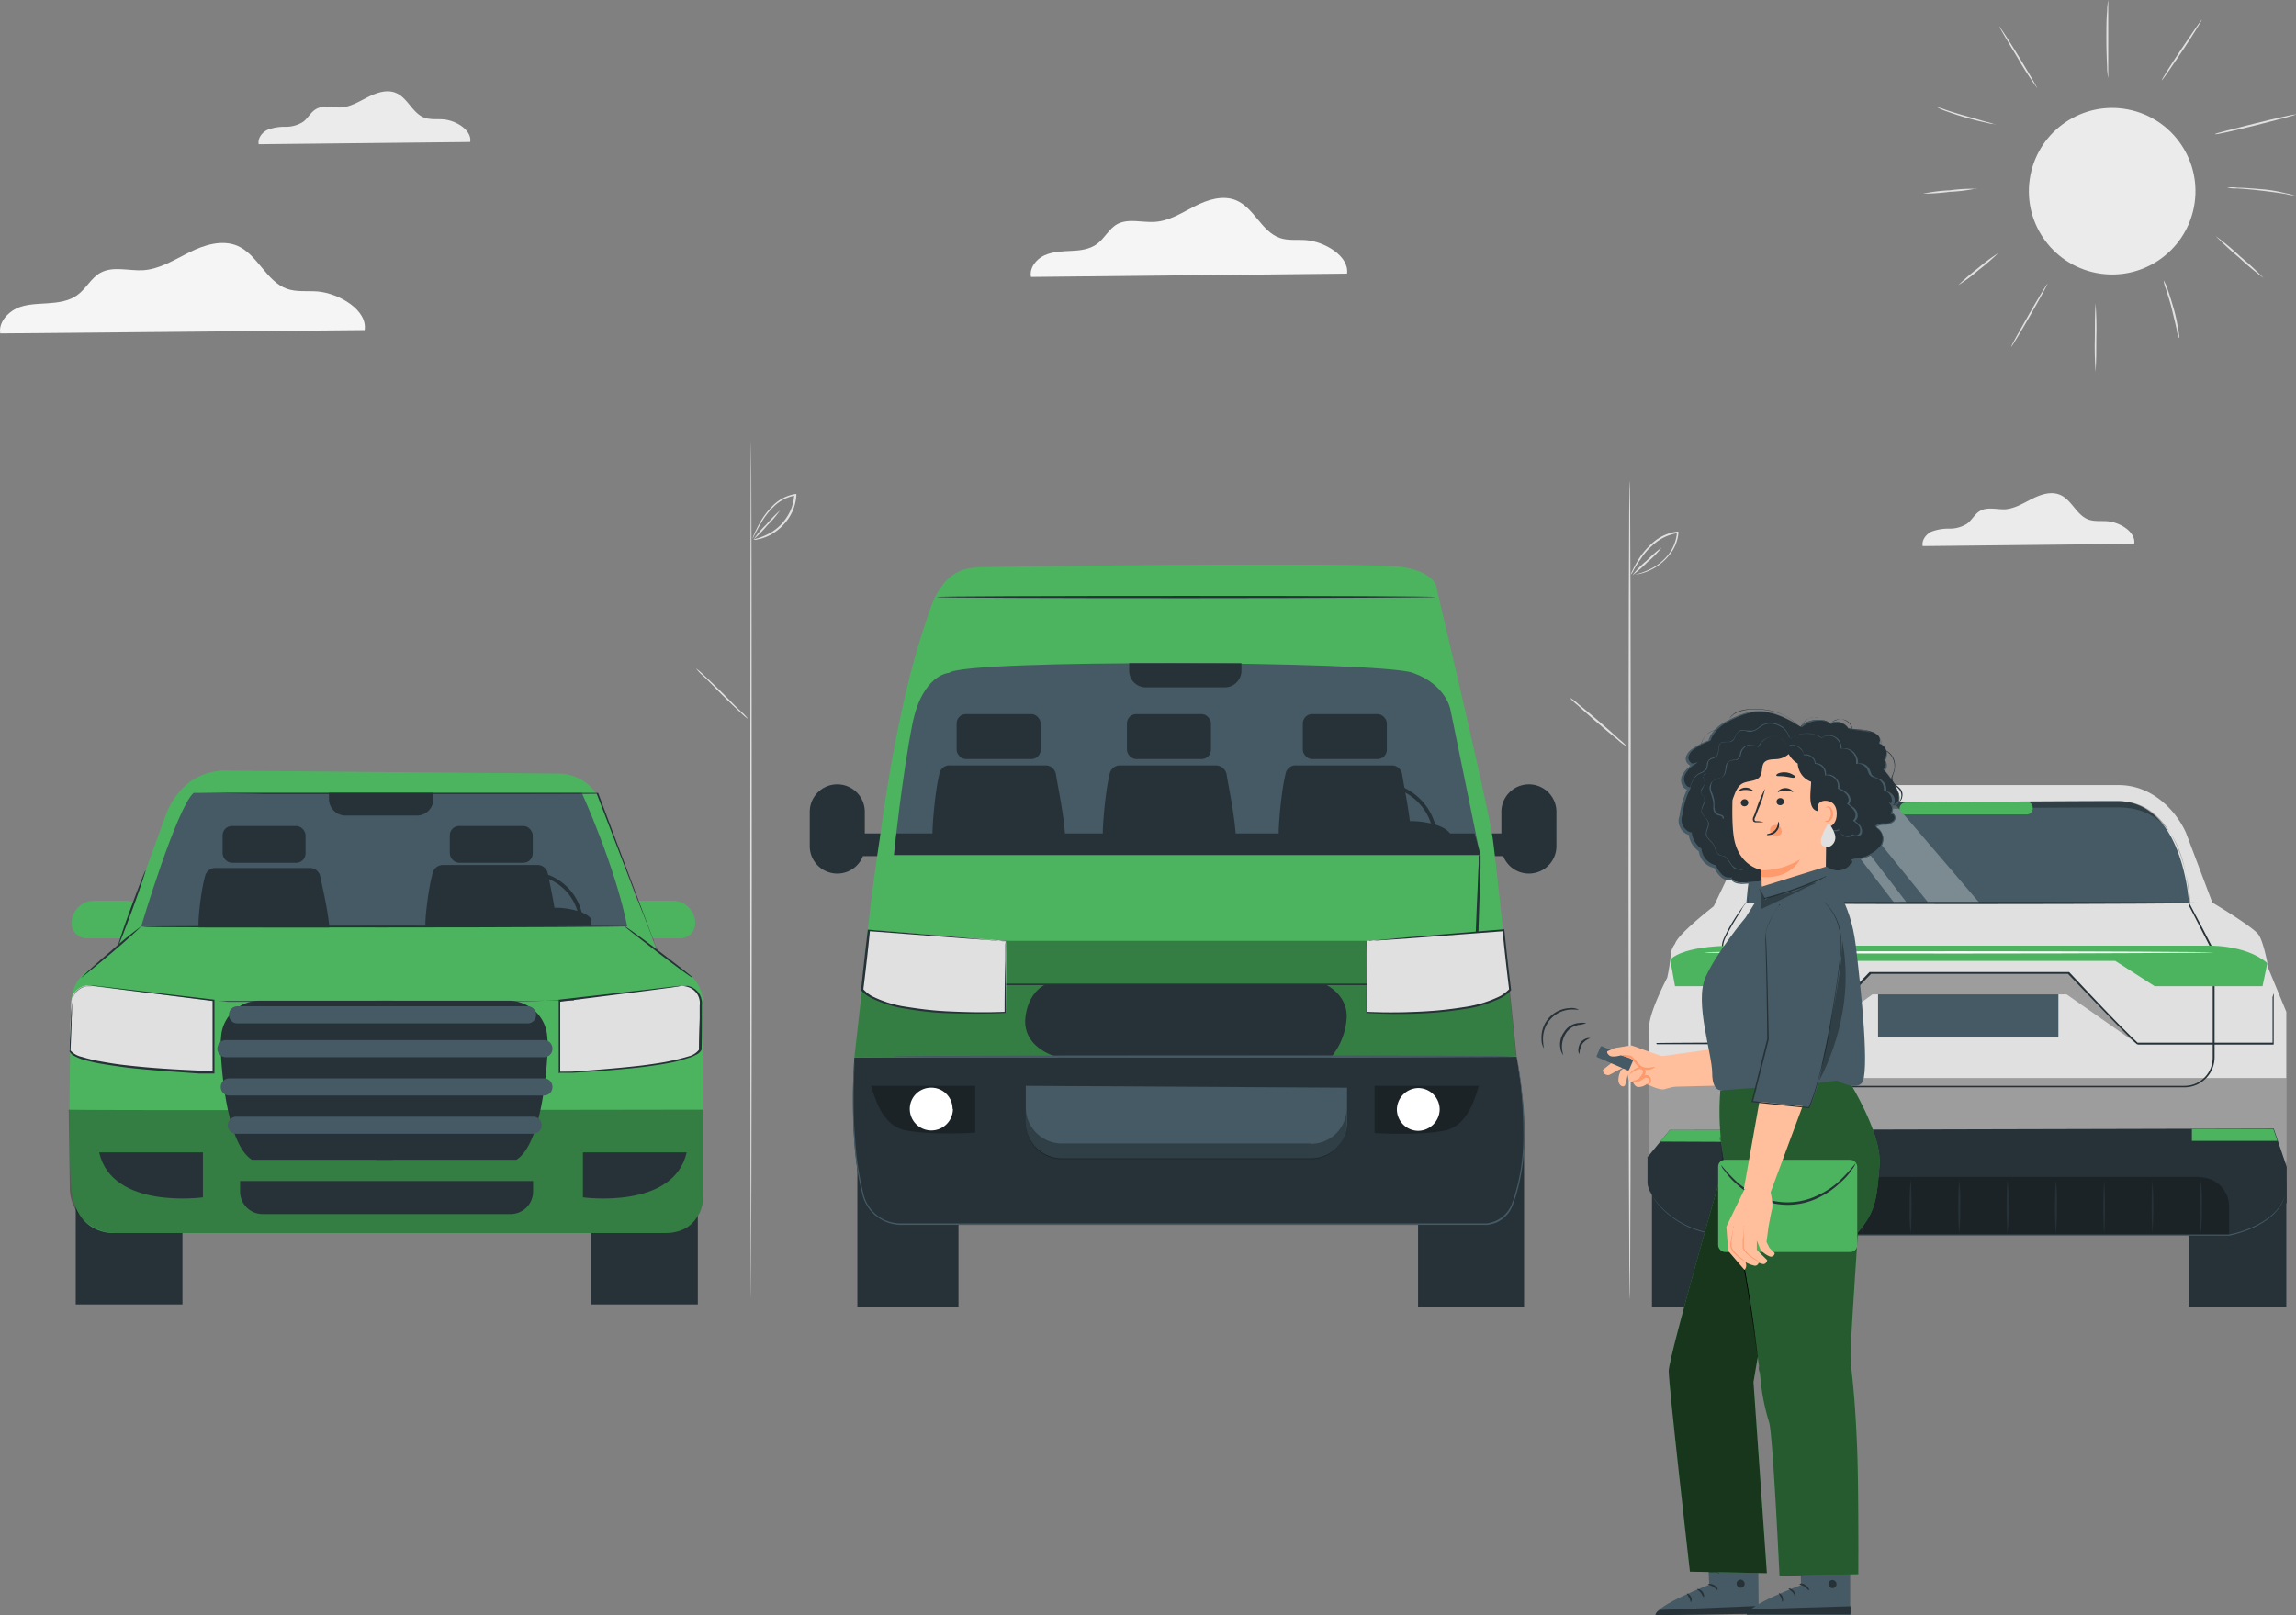 <svg xmlns="http://www.w3.org/2000/svg" width="812" height="571.387" viewBox="0 0 812 571.387">
    <rect x="0" y="0" width="812" height="571.387" fill="#808080" stroke="none"/>
    <g id="Parking-pana" transform="translate(0.069)">
        <g id="freepik--background-complete--inject-74" transform="translate(-0.069)">
            <path id="Pfad_516" data-name="Pfad 516" d="M201.963,422.276c-.132,0-.263-67.988-.263-151.888s.132-151.888.263-151.888.263,67.988.263,151.888S201.963,422.276,201.963,422.276Z" transform="translate(63.635 37.333)" fill="#e0e0e0"/>
            <path id="Pfad_517" data-name="Pfad 517" d="M205.642,197.816a26.3,26.3,0,0,1-2.893-2.5c-1.71-1.578-4.077-3.814-6.575-6.312s-4.734-4.866-6.444-6.444a17.572,17.572,0,0,1-2.63-2.762,26.3,26.3,0,0,1,2.893,2.5c1.71,1.578,4.077,3.814,6.575,6.312s4.734,4.866,6.444,6.444A17.572,17.572,0,0,1,205.642,197.816Z" transform="translate(59.036 56.645)" fill="#e0e0e0"/>
            <path id="Pfad_518" data-name="Pfad 518" d="M202.695,148.944a22.932,22.932,0,0,0,6.444-2.63,16.92,16.92,0,0,0,5.129-5,15.424,15.424,0,0,0,2.762-7.89v-.263l.395.263a14.371,14.371,0,0,0-7.759,4.077,25.883,25.883,0,0,0-4.34,5.655c-1.052,1.71-1.71,3.156-2.236,4.077l-.789,1.578a7.414,7.414,0,0,1,.526-1.578,41.85,41.85,0,0,1,2.1-4.208,26.642,26.642,0,0,1,4.34-5.786,14.568,14.568,0,0,1,8.153-4.34h.395v.658a16.5,16.5,0,0,1-2.893,8.153,18.2,18.2,0,0,1-5.392,5.129,16.452,16.452,0,0,1-4.734,1.973c-.526,0-.921.263-1.447.263h-.526Z" transform="translate(63.824 41.87)" fill="#e0e0e0"/>
            <path id="Pfad_519" data-name="Pfad 519" d="M202.6,147.557a33.825,33.825,0,0,1,4.471-5.26,57.922,57.922,0,0,1,4.866-5,33.822,33.822,0,0,1-4.471,5.26A43.667,43.667,0,0,1,202.6,147.557Z" transform="translate(63.919 43.256)" fill="#e0e0e0"/>
            <path id="Pfad_521" data-name="Pfad 521" d="M438.295,418.873c-.132,0-.395-64.832-.395-144.787s.132-144.787.395-144.787.394,64.832.394,144.787S438.558,418.873,438.295,418.873Z" transform="translate(138.049 40.735)" fill="#e0e0e0"/>
            <path id="Pfad_522" data-name="Pfad 522" d="M442.22,204.927a14.158,14.158,0,0,1-3.156-2.367c-1.841-1.447-4.471-3.682-7.233-6.049s-5.26-4.6-6.97-6.181a17.573,17.573,0,0,1-2.762-2.63,14.155,14.155,0,0,1,3.156,2.367c1.841,1.447,4.471,3.682,7.233,6.049s5.26,4.6,6.97,6.181A17.574,17.574,0,0,1,442.22,204.927Z" transform="translate(133.071 59.134)" fill="#e0e0e0"/>
            <path id="Pfad_523" data-name="Pfad 523" d="M439.158,158.386a24.432,24.432,0,0,0,6.97-2.5,17.843,17.843,0,0,0,5.655-4.734,14.436,14.436,0,0,0,3.025-7.627v-.263l.395.263a16.5,16.5,0,0,0-8.548,3.945,23.256,23.256,0,0,0-4.734,5.392,34.969,34.969,0,0,0-2.5,3.945,5.43,5.43,0,0,1-.921,1.447,8.043,8.043,0,0,1,.658-1.578,40.384,40.384,0,0,1,2.236-4.077,27.006,27.006,0,0,1,4.734-5.523A16.066,16.066,0,0,1,454.938,143h.394v.658a14.166,14.166,0,0,1-3.288,7.759,18.932,18.932,0,0,1-11.178,6.707,6.6,6.6,0,0,0-1.578.263h-.131Z" transform="translate(138.238 45.052)" fill="#e0e0e0"/>
            <path id="Pfad_524" data-name="Pfad 524" d="M439,157.031a29.173,29.173,0,0,1,4.866-5,46.3,46.3,0,0,1,5.392-4.734,29.171,29.171,0,0,1-4.866,5A46.306,46.306,0,0,1,439,157.031Z" transform="translate(138.396 46.406)" fill="#e0e0e0"/>
            <circle id="Ellipse_19" data-name="Ellipse 19" cx="29.457" cy="29.457" r="29.457" transform="translate(712.447 90.934) rotate(-79)" fill="#ebebeb"/>
            <path id="Pfad_525" data-name="Pfad 525" d="M563.575,105.96c-.263-4.077-.394-8.153-.263-12.23,0-4.077,0-8.153.263-12.23.263,4.077.395,8.153.263,12.23C563.838,97.807,563.838,101.883,563.575,105.96Z" transform="translate(177.544 25.676)" fill="#e0e0e0"/>
            <path id="Pfad_526" data-name="Pfad 526" d="M553.688,76.3c.131,0-2.63,5.129-6.181,11.309s-6.575,11.178-6.707,11.046,2.63-5.129,6.181-11.309S553.557,76.169,553.688,76.3Z" transform="translate(170.466 24.037)" fill="#e0e0e0"/>
            <path id="Pfad_527" data-name="Pfad 527" d="M540.671,68.1a73.544,73.544,0,0,1-6.838,5.918,57.382,57.382,0,0,1-7.233,5.392,73.543,73.543,0,0,1,6.838-5.918A68.758,68.758,0,0,1,540.671,68.1Z" transform="translate(165.994 21.455)" fill="#e0e0e0"/>
            <path id="Pfad_528" data-name="Pfad 528" d="M587.192,95.783a11.371,11.371,0,0,1-.789-3.025c-.395-1.841-1.052-4.471-1.71-7.233s-1.578-5.26-2.1-7.1A11.371,11.371,0,0,1,581.8,75.4a19.358,19.358,0,0,1,1.315,2.893c.658,1.841,1.446,4.34,2.236,7.1a53.825,53.825,0,0,1,1.578,7.364,12.746,12.746,0,0,1,.394,3.025Z" transform="translate(183.384 23.754)" fill="#e0e0e0"/>
            <path id="Pfad_529" data-name="Pfad 529" d="M612.764,78.36a90.337,90.337,0,0,1-8.679-7.233c-2.893-2.367-5.655-5-8.285-7.627a90.337,90.337,0,0,1,8.679,7.233C607.372,73.1,610.134,75.73,612.764,78.36Z" transform="translate(187.795 20.005)" fill="#e0e0e0"/>
            <path id="Pfad_530" data-name="Pfad 530" d="M623.228,53.3a16.554,16.554,0,0,1-3.551-.526c-2.236-.395-5.26-.789-8.548-1.184s-6.444-.658-8.679-.789a16.158,16.158,0,0,1-3.551-.263,10.725,10.725,0,0,1,3.551,0c2.236,0,5.26.263,8.679.526a51.807,51.807,0,0,1,8.548,1.447,14.555,14.555,0,0,1,3.419.921Z" transform="translate(188.772 15.873)" fill="#e0e0e0"/>
            <path id="Pfad_531" data-name="Pfad 531" d="M624.268,30.807c0,.132-6.312,1.841-14.2,3.814S595.732,38.04,595.6,37.777s6.312-1.841,14.2-3.814,14.465-3.419,14.465-3.156Z" transform="translate(187.731 9.696)" fill="#e0e0e0"/>
            <path id="Pfad_532" data-name="Pfad 532" d="M595.5,5.3c.131,0-2.893,5-6.838,10.915s-7.233,10.652-7.364,10.52,2.893-5,6.838-10.915S595.372,5.169,595.5,5.3Z" transform="translate(183.226 1.669)" fill="#e0e0e0"/>
            <path id="Pfad_533" data-name="Pfad 533" d="M567.058,0V27.616a20.418,20.418,0,0,1-.394-4.077c-.131-2.5-.263-5.918-.263-9.731s0-7.233.263-9.731A21.408,21.408,0,0,1,567.058,0Z" transform="translate(178.533)" fill="#e0e0e0"/>
            <path id="Pfad_534" data-name="Pfad 534" d="M551.014,28.93a116,116,0,0,1-6.97-10.783C540.363,12.1,537.47,7.1,537.6,7.1s3.288,4.734,6.97,10.783S551.146,28.93,551.014,28.93Z" transform="translate(169.458 2.237)" fill="#e0e0e0"/>
            <path id="Pfad_535" data-name="Pfad 535" d="M541.446,34.849a13.2,13.2,0,0,1-3.156-.526c-1.973-.395-4.6-1.052-7.364-1.841s-5.392-1.71-7.233-2.367A19.363,19.363,0,0,1,520.8,28.8a20.328,20.328,0,0,1,3.025.921c1.841.658,4.471,1.447,7.233,2.236,2.893.789,5.523,1.578,7.364,2.1a20.329,20.329,0,0,1,3.025.921Z" transform="translate(164.167 9.073)" fill="#e0e0e0"/>
            <path id="Pfad_536" data-name="Pfad 536" d="M536.037,50.7a58.242,58.242,0,0,1-9.468,1.184,76.371,76.371,0,0,1-9.468.658,58.244,58.244,0,0,1,9.468-1.184,57.171,57.171,0,0,1,9.468-.526Z" transform="translate(163.001 15.973)" fill="#e0e0e0"/>
            <path id="Pfad_537" data-name="Pfad 537" d="M144.341,42.363c.526-4.208-5.26-7.627-9.731-7.89-2.1-.132-4.208.132-6.312-.526-4.34-1.447-6.049-7.1-10.257-8.811-3.156-1.315-6.707-.132-9.863,1.447S102.128,30,98.709,30.264c-3.025.132-6.181-.921-8.811.526-1.973,1.052-2.893,3.288-4.734,4.6a11.236,11.236,0,0,1-6.181,1.71,17.215,17.215,0,0,0-6.312,1.052c-1.973.921-3.551,3.025-3.156,5.129l74.695-.789Z" transform="translate(21.972 7.741)" fill="#ebebeb"/>
            <path id="Pfad_538" data-name="Pfad 538" d="M591.841,150.463c.526-4.208-5.26-7.627-9.731-7.89-2.1-.132-4.34.132-6.312-.526-4.34-1.447-6.049-7.1-10.257-8.811-3.156-1.315-6.707-.132-9.863,1.447s-6.049,3.419-9.468,3.682c-2.893.132-6.181-.921-8.811.526-1.973,1.052-2.893,3.288-4.734,4.6a11.236,11.236,0,0,1-6.181,1.71,17.214,17.214,0,0,0-6.312,1.052c-1.973.921-3.551,3.025-3.156,5.129l74.695-.789Z" transform="translate(162.955 41.797)" fill="#ebebeb"/>
            <path id="Pfad_539" data-name="Pfad 539" d="M128.9,96.184c1.052-7.1-9.074-13.019-16.7-13.676-3.682-.263-7.364.263-10.783-.921-7.364-2.63-10.389-12.23-17.622-15.255C78.4,64.1,72.086,66.07,66.826,68.7s-10.389,5.918-16.307,6.312c-5.129.263-10.652-1.578-15.123.921-3.288,1.841-5,5.655-8.153,7.89s-6.838,2.63-10.652,2.893-7.627.263-10.915,1.841S-.636,93.686.022,97.368l128.743-1.184Z" transform="translate(0.069 20.592)" fill="#f5f5f5"/>
            <path id="Pfad_540" data-name="Pfad 540" d="M389,80.013c.789-6.181-7.89-11.309-14.466-11.835-3.156-.263-6.444.263-9.337-.789-6.444-2.236-9.074-10.652-15.386-13.282-4.734-1.973-10.126-.263-14.729,2.1s-9.074,5.26-14.2,5.523c-4.471.263-9.205-1.315-13.15.789-2.893,1.578-4.471,5-7.1,6.97s-6.049,2.367-9.205,2.5-6.575.263-9.468,1.578-5.392,4.471-4.734,7.627l111.91-1.184Z" transform="translate(87.396 16.774)" fill="#f5f5f5"/>
        </g>
        <g id="freepik--car-3--inject-74" transform="translate(582.456 277.738)">
            <rect id="Rechteck_433" data-name="Rechteck 433" width="34.454" height="51.155" transform="translate(1.71 133.346)" fill="#263238"/>
            <rect id="Rechteck_434" data-name="Rechteck 434" width="34.454" height="51.155" transform="translate(191.602 133.346)" fill="#263238"/>
            <path id="Pfad_541" data-name="Pfad 541" d="M466.306,254.07s-12.756,9.863-13.676,13.282a7.505,7.505,0,0,0-1.578,4.6,66.152,66.152,0,0,1-1.184,7.364s-5.786,11.046-6.312,16.438,0,55.758,0,55.758H668.823v-60.1l-6.312-15.255s-1.578-9.337-3.551-12.1-16.307-11.309-16.307-11.309l-9.337-24.723c-3.288-7.364-11.572-16.833-23.8-16.833H502.47c-9.074,0-19.331,7.89-22.224,13.676l-13.808,28.931Z" transform="translate(-442.767 -211.2)" fill="#e0e0e0"/>
            <g id="Gruppe_766" data-name="Gruppe 766" transform="translate(0.526 103.626)" opacity="0.3">
                <path id="Pfad_542" data-name="Pfad 542" d="M443.3,290H668.83v36.821H443.563Z" transform="translate(-443.3 -290)"/>
            </g>
            <path id="Pfad_543" data-name="Pfad 543" d="M469.5,251.4H626.122s-1.973-35.9-25.38-35.9-105.861.658-105.861.658-10.257-1.973-18.937,12.624a45.337,45.337,0,0,0-5.918,18.279l-.394,4.208Z" transform="translate(-434.52 -209.845)" fill="#455a64"/>
            <g id="Gruppe_767" data-name="Gruppe 767" transform="translate(70.881 6.312)" opacity="0.3">
                <path id="Pfad_544" data-name="Pfad 544" d="M496.8,216l28.536,35.243h18.016L513.238,216Z" transform="translate(-496.8 -216)" fill="#fff"/>
            </g>
            <g id="Gruppe_768" data-name="Gruppe 768" transform="translate(60.229 6.312)" opacity="0.3">
                <path id="Pfad_545" data-name="Pfad 545" d="M488.7,216l27.09,35.243h4.471L493.3,216Z" transform="translate(-488.7 -216)" fill="#fff"/>
            </g>
            <path id="Pfad_546" data-name="Pfad 546" d="M628.181,242.8a12.164,12.164,0,0,1,.658,1.184l1.71,3.288c1.578,2.893,3.814,7.233,6.707,12.887h0v37.347a10.638,10.638,0,0,1-10.389,10.652H472.48a7.926,7.926,0,0,1-3.025-.789,10.052,10.052,0,0,1-4.6-3.814,9.857,9.857,0,0,1-1.315-2.63,16.542,16.542,0,0,1-.526-5.655V258.844a7.02,7.02,0,0,1,.658-3.288c.394-.921.921-1.841,1.315-2.762a70.471,70.471,0,0,1,4.6-7.364l1.315-1.841.526-.658s0,.263-.394.658a10.884,10.884,0,0,0-1.184,1.973c-1.052,1.71-2.63,4.077-4.471,7.5-.395.789-.921,1.71-1.315,2.63a8.464,8.464,0,0,0-.658,3.156V295.27a15.8,15.8,0,0,0,.526,5.523,8.723,8.723,0,0,0,1.184,2.5,9.885,9.885,0,0,0,1.973,2.1,9.358,9.358,0,0,0,5.392,2.236H626.734a9.962,9.962,0,0,0,9.863-9.994V260.29h0L630.022,247.4l-1.71-3.288a2.263,2.263,0,0,0-.263-1.184Z" transform="translate(-436.579 -201.245)" fill="#263238"/>
            <g id="Gruppe_769" data-name="Gruppe 769" transform="translate(54.969 66.804)" opacity="0.3">
                <path id="Pfad_547" data-name="Pfad 547" d="M484.7,286.986,508.634,262h70.355l24.46,24.986-25.38-17.753H509.423Z" transform="translate(-484.7 -262)"/>
            </g>
            <path id="Pfad_548" data-name="Pfad 548" d="M663.729,269.39v17.622h0a.129.129,0,0,1-.131.132H615.862l-.526-.132-.263-.263c-.789-.658-1.447-1.315-2.1-1.973l-4.208-4.208c-5.655-5.786-11.572-11.967-17.753-18.411h-69.7c-8.548,8.811-16.57,17.227-23.934,24.854H445.563a.129.129,0,0,0-.132-.132h0v-.263H445.3c0-.132,51.813-.263,51.813-.263h-.263L520.784,261.5H591.4c6.181,6.575,11.967,12.756,17.622,18.542l4.208,4.208c.658.658,1.446,1.315,2.1,1.973l.263.263h47.868l-.131.263V270.311a4.254,4.254,0,0,0,.263-1.184Z" transform="translate(-442.144 -195.353)" fill="#263238"/>
            <rect id="Rechteck_435" data-name="Rechteck 435" width="63.78" height="15.255" transform="translate(81.664 74.037)" fill="#455a64"/>
            <path id="Pfad_549" data-name="Pfad 549" d="M442.9,313.857l8.022-9.731,213.563-.526,4.6,13.545V329.9L650.283,341.21H466.045s-21.961-8.548-23.013-18.148v-9.205Z" transform="translate(-442.9 -182.09)" fill="#263238"/>
            <g id="Gruppe_770" data-name="Gruppe 770" transform="translate(23.013 138.606)" opacity="0.3">
                <path id="Pfad_550" data-name="Pfad 550" d="M632.671,316.6h-160.3A12.011,12.011,0,0,0,460.4,328.567h0v8.022l8.285.657H643.191V327.12A10.327,10.327,0,0,0,632.8,316.732h0Z" transform="translate(-460.4 -316.6)"/>
            </g>
            <path id="Pfad_551" data-name="Pfad 551" d="M476.624,327.612a6.314,6.314,0,0,1-6.312,6.312A6.231,6.231,0,0,1,464,327.612a6.314,6.314,0,0,1,6.312-6.312h0A6.314,6.314,0,0,1,476.624,327.612Z" transform="translate(-436.253 -176.513)" fill="#455a64"/>
            <path id="Pfad_552" data-name="Pfad 552" d="M486.824,327.612a6.312,6.312,0,1,1-6.312-6.312h0A6.314,6.314,0,0,1,486.824,327.612Z" transform="translate(-433.039 -176.513)" fill="#455a64"/>
            <path id="Pfad_553" data-name="Pfad 553" d="M487.906,336.337a57.052,57.052,0,0,1-.395-9.468,76.015,76.015,0,0,1,.395-9.468,149.557,149.557,0,0,1,0,18.805h0Z" transform="translate(-428.861 -177.742)" fill="#263238"/>
            <path id="Pfad_554" data-name="Pfad 554" d="M500.906,336.337a57.058,57.058,0,0,1-.395-9.468,76.015,76.015,0,0,1,.395-9.468,149.557,149.557,0,0,1,0,18.805h0Z" transform="translate(-424.765 -177.742)" fill="#263238"/>
            <path id="Pfad_555" data-name="Pfad 555" d="M513.906,336.337a57.052,57.052,0,0,1-.394-9.468,76.026,76.026,0,0,1,.394-9.468,149.557,149.557,0,0,1,0,18.805h0Z" transform="translate(-420.67 -177.742)" fill="#263238"/>
            <path id="Pfad_556" data-name="Pfad 556" d="M526.871,336.305a149.556,149.556,0,0,1,0-18.805,57.052,57.052,0,0,1,.395,9.468,76.015,76.015,0,0,1-.395,9.468Z" transform="translate(-416.539 -177.711)" fill="#263238"/>
            <path id="Pfad_557" data-name="Pfad 557" d="M539.871,336.305a149.533,149.533,0,0,1,0-18.805,57.058,57.058,0,0,1,.394,9.468,76.027,76.027,0,0,1-.394,9.468Z" transform="translate(-412.443 -177.711)" fill="#263238"/>
            <path id="Pfad_558" data-name="Pfad 558" d="M552.871,336.305a149.533,149.533,0,0,1,0-18.805,57.045,57.045,0,0,1,.395,9.468,76.015,76.015,0,0,1-.395,9.468Z" transform="translate(-408.347 -177.711)" fill="#263238"/>
            <path id="Pfad_559" data-name="Pfad 559" d="M565.871,336.305a149.556,149.556,0,0,1,0-18.805A149.556,149.556,0,0,1,565.871,336.305Z" transform="translate(-404.252 -177.711)" fill="#263238"/>
            <path id="Pfad_560" data-name="Pfad 560" d="M578.871,336.305a149.556,149.556,0,0,1,0-18.805A149.533,149.533,0,0,1,578.871,336.305Z" transform="translate(-400.156 -177.711)" fill="#263238"/>
            <path id="Pfad_561" data-name="Pfad 561" d="M591.871,336.305a149.556,149.556,0,0,1,0-18.805,57.052,57.052,0,0,1,.395,9.468,76.015,76.015,0,0,1-.395,9.468Z" transform="translate(-396.061 -177.711)" fill="#263238"/>
            <path id="Pfad_562" data-name="Pfad 562" d="M446.4,308.077l32.087.132V304H449.819Z" transform="translate(-441.797 -181.964)" fill="#4cb45f"/>
            <path id="Pfad_563" data-name="Pfad 563" d="M619.646,307.908H589.4V303.7h28.8Z" transform="translate(-396.746 -182.058)" fill="#4cb45f"/>
            <path id="Pfad_564" data-name="Pfad 564" d="M634.122,242.995c0,.132-37.216.395-83.111.395s-83.111-.132-83.111-.395,37.216-.395,83.111-.395S634.122,242.732,634.122,242.995Z" transform="translate(-435.024 -201.308)" fill="#263238"/>
            <path id="Pfad_565" data-name="Pfad 565" d="M668.83,319.9v.526l-.263,1.315a16.7,16.7,0,0,1-2.367,4.866c-2.762,3.945-8.942,7.89-17.622,9.731H472.362a38.585,38.585,0,0,1-14.334-2.762,31.059,31.059,0,0,1-9.205-6.049,24.423,24.423,0,0,1-4.34-5.392c-.263-.526-.657-1.052-.921-1.578a1,1,0,0,0-.263-.526l.263.526c.263.394.526.921.921,1.578a28.675,28.675,0,0,0,4.471,5.26,30.68,30.68,0,0,0,9.205,5.918,34.95,34.95,0,0,0,14.2,2.63H648.579c8.416-1.71,14.729-5.655,17.49-9.468a16.355,16.355,0,0,0,2.5-4.734,11.39,11.39,0,0,1,.263-1.315V319.9Z" transform="translate(-442.774 -176.955)" fill="#455a64"/>
            <path id="Pfad_566" data-name="Pfad 566" d="M449.232,259.272s3.551-4.866,22.882-4.866H638.2s14.071-.789,22.093,6.181l-1.71,8.153H620.45L606.511,259.8H504.727l-14.466,8.942H450.81L449.1,259.4Z" transform="translate(-440.947 -197.596)" fill="#4cb45f"/>
            <path id="Pfad_567" data-name="Pfad 567" d="M638.361,256.295c0,.132-40.372.395-90.081.395s-90.081-.132-90.081-.395,40.24-.395,90.081-.395S638.361,256.163,638.361,256.295Z" transform="translate(-438.08 -197.117)" fill="#fff"/>
            <g id="Gruppe_771" data-name="Gruppe 771" transform="translate(35.638 5.655)" opacity="0.3">
                <path id="Pfad_568" data-name="Pfad 568" d="M470.263,249.3a44.692,44.692,0,0,1,5.918-18.279c8.679-14.6,18.937-12.624,18.937-12.624s82.322-.658,105.861-.658,24.328,26.038,25.249,33.665h.263s-1.973-35.9-25.38-35.9-105.861.658-105.861.658-10.257-1.973-18.937,12.624a45.337,45.337,0,0,0-5.918,18.279L470,251.269h.263V249.3Z" transform="translate(-470 -215.5)"/>
            </g>
            <path id="Pfad_569" data-name="Pfad 569" d="M510.8,218.067h0a2.077,2.077,0,0,0,2.1,2.1h42.87a2.077,2.077,0,0,0,2.1-2.1V217.8a2.077,2.077,0,0,0-2.1-2.1h0l-42.87.263a2.077,2.077,0,0,0-2.1,2.1Z" transform="translate(-421.508 -209.782)" fill="#4cb45f"/>
        </g>
        <g id="freepik--car-2--inject-74" transform="translate(286.307 199.728)">
            <rect id="Rechteck_436" data-name="Rechteck 436" width="35.769" height="65.358" transform="translate(16.833 197.153)" fill="#263238"/>
            <rect id="Rechteck_437" data-name="Rechteck 437" width="37.479" height="65.358" transform="translate(215.141 197.153)" fill="#263238"/>
            <rect id="Rechteck_438" data-name="Rechteck 438" width="9.731" height="8.022" transform="translate(18.542 95.105)" fill="#263238"/>
            <path id="Pfad_570" data-name="Pfad 570" d="M227.431,242.561h0a9.709,9.709,0,0,1-9.731-9.731h0v-12.1A9.709,9.709,0,0,1,227.431,211h0a9.709,9.709,0,0,1,9.731,9.731h0v12.1a9.709,9.709,0,0,1-9.731,9.731Z" transform="translate(-217.7 -133.253)" fill="#263238"/>
            <rect id="Rechteck_439" data-name="Rechteck 439" width="9.731" height="8.022" transform="translate(235.788 95.105)" fill="#263238"/>
            <path id="Pfad_571" data-name="Pfad 571" d="M413.431,242.561h0a9.709,9.709,0,0,0,9.731-9.731h0v-12.1A9.709,9.709,0,0,0,413.431,211h0a9.709,9.709,0,0,0-9.731,9.731v12.1A9.709,9.709,0,0,0,413.431,242.561Z" transform="translate(-159.101 -133.253)" fill="#263238"/>
            <path id="Pfad_572" data-name="Pfad 572" d="M272.833,152.959a14.871,14.871,0,0,0-12.23,6.575,28.706,28.706,0,0,0-3.682,6.838c-1.71,5.655-10.915,27.616-18.279,82.716-2.63,16.964-4.866,36.427-6.707,57.336L229.7,326.019l234.078.921s-6.707-66.541-8.285-77.982-19.726-87.977-19.726-87.977.526-6.049-11.835-8.153c-10.783-1.841-121.773-.526-151.23,0Z" transform="translate(-213.919 -151.879)" fill="#4cb45f"/>
            <g id="Gruppe_772" data-name="Gruppe 772" transform="translate(15.781 129.297)" opacity="0.3">
                <path id="Pfad_573" data-name="Pfad 573" d="M284.011,254.014h126.9l48.394-3.814,4.6,44.712L408.678,296.1,229.7,295.175l2.893-25.643,1.973-19.331Z" transform="translate(-229.7 -250.2)"/>
            </g>
            <path id="Pfad_574" data-name="Pfad 574" d="M259.894,181.816s-9.468.395-13.019,18.148-6.575,46.29-6.575,46.29H447.683l-10.52-51.418s-1.447-8.811-13.282-13.019S265.023,176.951,259.894,181.816Z" transform="translate(-210.58 -143.521)" fill="#455a64"/>
            <path id="Pfad_575" data-name="Pfad 575" d="M303.732,178.4h39.583v2.63a5.893,5.893,0,0,1-5.918,5.918H309.518a5.893,5.893,0,0,1-5.918-5.918V178.4h.132Z" transform="translate(-190.638 -143.524)" fill="#263238"/>
            <path id="Pfad_576" data-name="Pfad 576" d="M240.4,231.827l.789-7.627h204.49l2.1,7.627Z" transform="translate(-210.548 -129.095)" fill="#263238"/>
            <path id="Pfad_577" data-name="Pfad 577" d="M396.392,231.046h-1.315a19.331,19.331,0,0,0-38.662,0H355.1a20.646,20.646,0,0,1,41.292,0Z" transform="translate(-174.413 -133.442)" fill="#263238"/>
            <path id="Pfad_578" data-name="Pfad 578" d="M351.3,226.451s2.893-5.26,11.178-5.523c7.759-.263,27.221,0,27.221,0s9.468.395,12.361,4.34v2.5H351.431v-1.315Z" transform="translate(-175.61 -130.162)" fill="#263238"/>
            <path id="Pfad_579" data-name="Pfad 579" d="M250.96,231.414c-.789,1.052.395-15.518,2.236-22.75a3.546,3.546,0,0,1,3.682-2.762h33.8a3.688,3.688,0,0,1,3.682,3.156c.789,5,2.893,14.6,3.288,22.356H250.96Z" transform="translate(-207.3 -134.862)" fill="#263238"/>
            <rect id="Rechteck_440" data-name="Rechteck 440" width="29.72" height="15.912" rx="3.3" transform="translate(51.944 52.892)" fill="#263238"/>
            <path id="Pfad_580" data-name="Pfad 580" d="M296.76,231.412c-.789,1.052.395-15.518,2.236-22.75a3.679,3.679,0,0,1,3.682-2.762h33.8a3.928,3.928,0,0,1,3.814,3.156c.789,5,2.893,14.6,3.288,22.356Z" transform="translate(-192.871 -134.86)" fill="#263238"/>
            <rect id="Rechteck_441" data-name="Rechteck 441" width="29.72" height="15.912" rx="3.3" transform="translate(112.173 52.892)" fill="#263238"/>
            <path id="Pfad_581" data-name="Pfad 581" d="M344.06,231.414c-.789,1.052.395-15.518,2.236-22.75a3.546,3.546,0,0,1,3.682-2.762h33.8a3.688,3.688,0,0,1,3.682,3.156c.789,5,2.893,14.6,3.288,22.356H344.06Z" transform="translate(-177.969 -134.862)" fill="#263238"/>
            <rect id="Rechteck_442" data-name="Rechteck 442" width="29.72" height="15.912" rx="3.3" transform="translate(174.375 52.892)" fill="#263238"/>
            <path id="Pfad_582" data-name="Pfad 582" d="M447.909,230v3.156c0,2.1-.132,5.129-.263,9.074-.263,7.89-.658,19.463-1.052,33.534v.263H240.263v-.263L240,275.5H445.8l-.263.263c.526-14.2.921-25.643,1.315-33.534q.2-5.918.394-9.074v-2.367a1.909,1.909,0,0,1,.132-.789Z" transform="translate(-210.674 -127.267)" fill="#263238"/>
            <path id="Pfad_583" data-name="Pfad 583" d="M367.531,254.014c-.263.789,0,25.249,0,25.249s41.424,2.236,50.629-8.022L415.794,250.2,367.4,254.014Z" transform="translate(-170.538 -120.903)" fill="#e0e0e0"/>
            <path id="Pfad_584" data-name="Pfad 584" d="M367.532,254.077h.921l2.63-.263,9.994-.921L415.925,250h.263v.263c.658,6.575,1.447,13.676,2.367,21.041h0v.263a14.689,14.689,0,0,1-3.156,2.5,41.684,41.684,0,0,1-13.019,4.077c-4.208.658-8.416,1.184-12.756,1.447a174.819,174.819,0,0,1-21.961,0H367.4v-23.8a7.5,7.5,0,0,1,.132-1.71v6.838c0,4.471.132,10.783.263,18.542l-.263-.263a203.927,203.927,0,0,0,21.961-.263c4.208-.263,8.416-.789,12.624-1.447a42.356,42.356,0,0,0,12.756-3.945,17.118,17.118,0,0,0,3.025-2.367v.263c-.921-7.364-1.71-14.6-2.367-21.041l.394.263-34.717,2.63-9.994.658h-2.63c0,.132-.658.132-.658.132h-.395Z" transform="translate(-170.538 -120.966)" fill="#263238"/>
            <path id="Pfad_585" data-name="Pfad 585" d="M282.529,254.014c.263.789,0,25.249,0,25.249s-41.424,2.236-50.629-8.022l2.367-21.041,48.394,3.814Z" transform="translate(-213.226 -120.903)" fill="#e0e0e0"/>
            <path id="Pfad_586" data-name="Pfad 586" d="M282.655,254.045H279.1c0-.132-9.994-.789-9.994-.789l-34.717-2.63.263-.263c-.658,6.575-1.447,13.676-2.367,21.041v-.263a12.651,12.651,0,0,0,2.893,2.367,39.938,39.938,0,0,0,12.756,3.945c4.208.657,8.416,1.184,12.624,1.447,7.364.394,14.6.526,21.961.263l-.263.263c0-7.759.132-14.071.263-18.542v-6.838c0,.526.132,1.184.132,1.71v23.8h-.263c-7.364.394-14.729.263-21.961,0a105.206,105.206,0,0,1-12.756-1.447,41.683,41.683,0,0,1-13.019-4.077,11.519,11.519,0,0,1-3.156-2.5h0c.789-7.627,1.578-14.729,2.367-21.172V250.1h.263l34.849,2.893,9.994.921,2.63.263h1.052Z" transform="translate(-213.352 -120.935)" fill="#263238"/>
            <path id="Pfad_587" data-name="Pfad 587" d="M229.813,284.431s-2.236,30.641,3.025,49.183a13.927,13.927,0,0,0,13.413,10.126H452.319a10.9,10.9,0,0,0,10.126-6.838c3.288-8.416,6.838-22.75,1.578-52.6L403,284.563H229.813Z" transform="translate(-214.033 -110.16)" fill="#263238"/>
            <g id="Gruppe_773" data-name="Gruppe 773" transform="translate(21.567 184.266)" opacity="0.3">
                <path id="Pfad_588" data-name="Pfad 588" d="M234.1,292c.658.395,2.63,13.808,11.967,15.781s24.986.921,24.986.921v-16.57H234.1Z" transform="translate(-234.1 -292)"/>
            </g>
            <path id="Pfad_589" data-name="Pfad 589" d="M259.855,300.1a7.627,7.627,0,0,1-15.255,0,7.522,7.522,0,0,1,7.627-7.5h0a7.492,7.492,0,0,1,7.5,7.5h.132Z" transform="translate(-209.225 -107.545)" fill="#fff"/>
            <g id="Gruppe_774" data-name="Gruppe 774" transform="translate(199.755 184.397)" opacity="0.3">
                <path id="Pfad_590" data-name="Pfad 590" d="M406.553,292.1c-.658.394-2.63,13.808-11.967,15.781s-24.986.921-24.986.921V292.1Z" transform="translate(-369.6 -292.1)"/>
            </g>
            <path id="Pfad_591" data-name="Pfad 591" d="M375.6,300.2a7.606,7.606,0,0,0,7.5,7.627,7.693,7.693,0,0,0,7.627-7.5,7.606,7.606,0,0,0-7.5-7.627h0A7.693,7.693,0,0,0,375.6,300.2Z" transform="translate(-167.954 -107.514)" fill="#fff"/>
            <path id="Pfad_592" data-name="Pfad 592" d="M275.8,292v13.019a12.768,12.768,0,0,0,12.756,12.756h88.108a12.768,12.768,0,0,0,12.756-12.756h0v-12.23l-113.488-.658Z" transform="translate(-199.396 -107.734)" fill="#455a64"/>
            <g id="Gruppe_775" data-name="Gruppe 775" transform="translate(76.404 192.156)" opacity="0.3">
                <path id="Pfad_593" data-name="Pfad 593" d="M376.664,310.624H288.556A12.741,12.741,0,0,1,275.8,298h0v5.392a12.741,12.741,0,0,0,12.624,12.756h88.108a12.741,12.741,0,0,0,12.756-12.624h0v-5.392a12.628,12.628,0,0,1-12.624,12.624h0Z" transform="translate(-275.8 -298)"/>
            </g>
            <path id="Pfad_594" data-name="Pfad 594" d="M282.688,264.9s-5.918,2.367-6.97,11.572c-1.184,11.178,11.572,14.071,11.572,14.071h96.524a24.06,24.06,0,0,0,5.523-14.071c.263-8.153-7.364-11.572-7.364-11.572H282.688Z" transform="translate(-199.446 -116.272)" fill="#263238"/>
            <path id="Pfad_595" data-name="Pfad 595" d="M428.279,160.695c0,.132-39.583.395-88.24.395s-88.24-.132-88.24-.395,39.583-.395,88.24-.395S428.279,160.432,428.279,160.695Z" transform="translate(-206.957 -149.226)" fill="#263238"/>
            <path id="Pfad_596" data-name="Pfad 596" d="M464.036,284.2a126.242,126.242,0,0,1,1.973,13.15A104,104,0,0,1,466.8,313a72.408,72.408,0,0,1-3.025,20.515c-.263.921-.658,1.841-.921,2.762a13.17,13.17,0,0,1-1.315,2.762,11.432,11.432,0,0,1-4.734,3.945,13.873,13.873,0,0,1-3.156.789H247.053a14.6,14.6,0,0,1-6.312-1.184,14.16,14.16,0,0,1-7.89-8.811,107.437,107.437,0,0,1-3.156-20.515c-.395-6.049-.395-11.309-.395-15.649s.263-7.627.395-9.863c0-1.184.132-1.973.132-2.63v2.63c0,2.236-.263,5.655-.263,9.863s0,9.6.526,15.649a107.7,107.7,0,0,0,3.156,20.383,13.677,13.677,0,0,0,7.627,8.548,14.27,14.27,0,0,0,6.181,1.052H453.515a10.946,10.946,0,0,0,7.627-4.6,9.859,9.859,0,0,0,1.315-2.63,22.677,22.677,0,0,0,.921-2.762,70.827,70.827,0,0,0,3.025-20.383,155.7,155.7,0,0,0-.658-15.649,56.239,56.239,0,0,0-.658-5.655c-.263-1.578-.394-3.025-.526-4.077s-.263-1.973-.395-2.5a4.237,4.237,0,0,0-.263-.789Z" transform="translate(-214.046 -110.192)" fill="#455a64"/>
            <path id="Pfad_597" data-name="Pfad 597" d="M460.728,284.295c0,.132-49.446.395-110.464.395s-110.464-.132-110.464-.395,49.446-.395,110.464-.395S460.728,283.9,460.728,284.295Z" transform="translate(-210.737 -110.286)" fill="#455a64"/>
        </g>
        <g id="freepik--car-1--inject-74" transform="translate(24.219 272.609)">
            <path id="Pfad_598" data-name="Pfad 598" d="M43.265,255.582H24.46a5.276,5.276,0,0,1-5.26-5.26h0a7.97,7.97,0,0,1,8.022-8.022H38.794a4.434,4.434,0,0,1,4.471,4.471h0v8.811Z" transform="translate(-18.148 -196.273)" fill="#4cb45f"/>
            <path id="Pfad_599" data-name="Pfad 599" d="M168.6,255.582h18.805a5.276,5.276,0,0,0,5.26-5.26h0a7.97,7.97,0,0,0-8.022-8.022H173.071a4.434,4.434,0,0,0-4.471,4.471v8.811Z" transform="translate(28.92 -196.273)" fill="#4cb45f"/>
            <rect id="Rechteck_443" data-name="Rechteck 443" width="37.742" height="50.498" transform="translate(2.499 138.343)" fill="#263238"/>
            <rect id="Rechteck_444" data-name="Rechteck 444" width="37.742" height="50.498" transform="translate(184.764 138.343)" fill="#263238"/>
            <path id="Pfad_600" data-name="Pfad 600" d="M24.773,278.444l10.915-8.811,17.359-47.6c2.63-5.918,7.627-13.545,19.068-14.729l119.538,1.052A16.327,16.327,0,0,1,206.776,219l15.518,42.476,4.208,9.731,10.126,7.1a14.646,14.646,0,0,1,6.181,11.835V358.4s-.526,12.493-13.545,12.493H34.11s-12.493.526-14.6-14.071c-1.578-11.572-.658-51.55-.263-67.593a14.231,14.231,0,0,1,5.392-10.915Z" transform="translate(-18.33 -207.3)" fill="#4cb45f"/>
            <g id="Gruppe_776" data-name="Gruppe 776" transform="translate(0 119.801)" opacity="0.3">
                <path id="Pfad_601" data-name="Pfad 601" d="M18.4,298.531c1.447.395,224.478,0,224.478,0v30.378c0,7.364-5.26,13.282-12.756,13.282H35.364a16.144,16.144,0,0,1-16.57-15.649V325.49L18.4,298.4Z" transform="translate(-18.4 -298.4)"/>
            </g>
            <path id="Pfad_602" data-name="Pfad 602" d="M26.1,265.233l43.265,5.26v25.38s-47.868-1.315-50.761-7.759l.658-17.1A6.145,6.145,0,0,1,25.57,265.1H26.1Z" transform="translate(-18.337 -189.091)" fill="#e0e0e0"/>
            <path id="Pfad_603" data-name="Pfad 603" d="M26.1,265.232a8.087,8.087,0,0,0-1.841.132,5.826,5.826,0,0,0-4.077,3.156,7.322,7.322,0,0,0-.658,3.682c0,1.447,0,3.025-.132,4.6,0,3.288-.263,7.1-.395,11.309h0a7.423,7.423,0,0,0,3.945,2.236c1.71.526,3.288.921,5,1.315,3.551.658,7.233,1.315,11.178,1.71,7.89.921,16.438,1.447,25.38,1.841h5.129c0,.132-.395.526-.395.526V270.36l.263.263-31.167-3.945-8.942-1.184-2.367-.263a1.668,1.668,0,0,1-.789-.132h.789l2.367.263,8.942,1.052,31.3,3.682h.263v26.169H64.5c-8.942-.658-17.49-1.184-25.38-2.1-3.945-.526-7.627-1.052-11.178-1.71-1.71-.395-3.419-.789-5.129-1.315a18.635,18.635,0,0,1-2.367-1.052,3.878,3.878,0,0,1-1.841-1.71h0c.132-4.208.395-7.89.526-11.309,0-1.71.132-3.156.263-4.6a9.433,9.433,0,0,1,.789-3.814,6.416,6.416,0,0,1,4.471-3.288H26.49Z" transform="translate(-18.337 -189.09)" fill="#263238"/>
            <path id="Pfad_604" data-name="Pfad 604" d="M193.765,265.2l-43.265,5.26v25.38s46.947-1.71,49.84-8.022l.263-16.7a5.987,5.987,0,0,0-6.312-5.918h-.526Z" transform="translate(23.218 -189.06)" fill="#e0e0e0"/>
            <path id="Pfad_605" data-name="Pfad 605" d="M193.86,265.2H195.7a6.111,6.111,0,0,1,4.34,3.025,6.474,6.474,0,0,1,.789,3.814v4.6c0,3.288,0,7.1-.132,11.178h0a3.878,3.878,0,0,1-1.841,1.71,12.914,12.914,0,0,1-2.367,1.052c-1.71.526-3.288,1.052-5,1.447-3.551.789-7.233,1.315-11.178,1.841-7.759.921-16.307,1.578-25.249,2.1h-4.471c0,.132-.395.132-.395.132V270.066h.263l31.167-3.551,8.942-1.052,2.367-.263h.789a1.668,1.668,0,0,0-.789.132l-2.367.395-8.942,1.184-31.167,3.945.263-.263v25.38l-.395-.395H154.8c8.942-.658,17.359-1.315,25.117-2.236,3.945-.526,7.627-1.052,11.046-1.841,1.71-.394,3.288-.789,5-1.315a6.789,6.789,0,0,0,3.814-2.367h0c0-4.077.132-7.759.263-11.046v-4.6a5.985,5.985,0,0,0-4.734-6.707,8.88,8.88,0,0,0-1.841-.263Z" transform="translate(23.123 -189.059)" fill="#263238"/>
            <path id="Pfad_606" data-name="Pfad 606" d="M73.12,269.2a13.709,13.709,0,0,0-13.545,11.441,36.69,36.69,0,0,0-.263,6.575c.789,15.123,3.814,33.8,11.046,38.268h49.709V269.2H73.12Z" transform="translate(-5.527 -187.799)" fill="#263238"/>
            <path id="Pfad_607" data-name="Pfad 607" d="M147.947,269.2a13.709,13.709,0,0,1,13.545,11.441,36.69,36.69,0,0,1,.263,6.575c-.789,15.123-3.814,33.8-11.046,38.268H101V269.2h46.947Z" transform="translate(7.623 -187.799)" fill="#263238"/>
            <path id="Pfad_608" data-name="Pfad 608" d="M173.861,285.849H61.425a2.976,2.976,0,0,1-3.025-3.025h0a2.976,2.976,0,0,1,3.025-3.025H173.861a2.976,2.976,0,0,1,3.025,3.025h0A2.976,2.976,0,0,1,173.861,285.849Z" transform="translate(-5.798 -184.459)" fill="#455a64"/>
            <path id="Pfad_609" data-name="Pfad 609" d="M167.1,276.749H64.525a2.976,2.976,0,0,1-3.025-3.025h0a2.976,2.976,0,0,1,3.025-3.025H167.1a2.976,2.976,0,0,1,3.025,3.025h0A2.976,2.976,0,0,1,167.1,276.749Z" transform="translate(-4.822 -187.326)" fill="#455a64"/>
            <path id="Pfad_610" data-name="Pfad 610" d="M62.325,290.1H173.577a2.976,2.976,0,0,1,3.025,3.025h0a2.976,2.976,0,0,1-3.025,3.025H62.325a2.976,2.976,0,0,1-3.025-3.025h0A2.976,2.976,0,0,1,62.325,290.1Z" transform="translate(-5.515 -181.214)" fill="#455a64"/>
            <path id="Pfad_611" data-name="Pfad 611" d="M169.165,306.449H64.225a2.976,2.976,0,0,1-3.025-3.025h0a2.976,2.976,0,0,1,3.025-3.025H169.165a2.976,2.976,0,0,1,3.025,3.025h0A2.976,2.976,0,0,1,169.165,306.449Z" transform="translate(-4.916 -177.969)" fill="#455a64"/>
            <path id="Pfad_612" data-name="Pfad 612" d="M37.9,260.51s12.493-41.818,18.542-47.21H193.733s11.835,25.906,16.044,47.21Z" transform="translate(-12.257 -205.41)" fill="#455a64"/>
            <path id="Pfad_613" data-name="Pfad 613" d="M64.5,317.7v3.682a7.97,7.97,0,0,0,8.022,8.022H160.1a7.97,7.97,0,0,0,8.022-8.022h0V317.7Z" transform="translate(-3.876 -172.519)" fill="#263238"/>
            <path id="Pfad_614" data-name="Pfad 614" d="M156.7,310v15.912s32.087,4.471,36.69-15.912Z" transform="translate(25.171 -174.945)" fill="#263238"/>
            <path id="Pfad_615" data-name="Pfad 615" d="M63.29,310v15.912S31.2,330.383,26.6,310Z" transform="translate(-15.817 -174.945)" fill="#263238"/>
            <path id="Pfad_616" data-name="Pfad 616" d="M217.4,269.321v-.263l-.263-.789c-.263-.658-.658-1.71-1.184-3.025-1.052-2.63-2.5-6.575-4.471-11.441-3.814-9.863-9.205-23.8-15.518-40.24h.263c0,.132-44.449.132-44.449.132H78.009c0-.132-22.356-.395-22.356-.395H196.495c0,.132,15.255,40.635,15.255,40.635,1.841,4.866,3.288,8.811,4.34,11.441a29.345,29.345,0,0,0,1.184,3.025l.263.789h0Z" transform="translate(-9.232 -205.41)" fill="#263238"/>
            <path id="Pfad_617" data-name="Pfad 617" d="M209.745,249.263c0,.132-38.4.395-85.872.395S38,249.658,38,249.395,76.4,249,123.872,249,209.745,249,209.745,249.263Z" transform="translate(-12.225 -194.163)" fill="#263238"/>
            <path id="Pfad_618" data-name="Pfad 618" d="M167.7,249c0-.132,5.655,3.814,12.361,8.942s12.1,9.205,11.967,9.468-5.655-3.814-12.361-8.942-12.1-9.337-11.967-9.468Z" transform="translate(28.636 -194.163)" fill="#263238"/>
            <path id="Pfad_619" data-name="Pfad 619" d="M42.972,249.2c0,.132-4.471,4.34-10.389,9.337S21.8,267.479,21.8,267.348s4.471-4.34,10.389-9.337A137.051,137.051,0,0,1,42.972,249.2Z" transform="translate(-17.329 -194.1)" fill="#263238"/>
            <path id="Pfad_620" data-name="Pfad 620" d="M41.464,234.1c.132,0-1.841,6.181-4.6,13.676s-5.129,13.545-5.26,13.413,1.841-6.181,4.6-13.676S41.333,233.969,41.464,234.1Z" transform="translate(-14.243 -198.857)" fill="#263238"/>
            <path id="Pfad_621" data-name="Pfad 621" d="M184.728,268.8h-1.184l-3.682.263c-3.288.132-7.89.395-13.676.526-11.572.395-27.484.526-45.106.526s-33.534-.263-45.106-.395H62.3a34.656,34.656,0,0,0-3.682-.263H75.974l45.106.263c17.622,0,33.534,0,45.106-.263l13.676-.263h5Z" transform="translate(-6.145 -187.925)" fill="#263238"/>
            <path id="Pfad_622" data-name="Pfad 622" d="M88.532,213.3h36.821v2.1a5.893,5.893,0,0,1-5.918,5.918H94.318A5.893,5.893,0,0,1,88.4,215.4h0v-2.1h.132Z" transform="translate(3.653 -205.41)" fill="#263238"/>
            <path id="Pfad_623" data-name="Pfad 623" d="M166,253.075h-1.315a17.892,17.892,0,0,0-35.769,0H127.6a19.207,19.207,0,0,1,38.4,0Z" transform="translate(16.003 -198.764)" fill="#263238"/>
            <path id="Pfad_624" data-name="Pfad 624" d="M123.1,249.343s2.63-5,10.389-5.129c7.1-.132,25.38,0,25.38,0s8.942.395,11.441,4.077v2.367H123.1v-1.315Z" transform="translate(14.585 -195.689)" fill="#263238"/>
            <path id="Pfad_625" data-name="Pfad 625" d="M53.56,254.541c-.789.921.395-12.756,2.236-18.674a3.731,3.731,0,0,1,3.551-2.367H92.616a3.714,3.714,0,0,1,3.682,2.63c.789,4.077,2.762,11.967,3.288,18.411Z" transform="translate(-7.401 -199.046)" fill="#263238"/>
            <rect id="Rechteck_445" data-name="Rechteck 445" width="29.326" height="13.019" rx="3.3" transform="translate(54.443 19.594)" fill="#263238"/>
            <path id="Pfad_626" data-name="Pfad 626" d="M114.553,254.4c-.789.921.658-13.413,2.5-19.331A3.731,3.731,0,0,1,120.6,232.7h33.271a3.714,3.714,0,0,1,3.682,2.63c.789,4.077,2.762,12.624,3.288,19.068Z" transform="translate(11.823 -199.298)" fill="#263238"/>
            <rect id="Rechteck_446" data-name="Rechteck 446" width="29.326" height="13.019" rx="3.3" transform="translate(134.792 19.594)" fill="#263238"/>
        </g>
        <g id="freepik--Character--inject-74" transform="translate(545.084 250.911)">
            <path id="Pfad_627" data-name="Pfad 627" d="M463.248,412.095l.921,18.805s-18.805,7.233-19.068,10.783l36.558-.526L481.4,411.7l-18.279.263Z" transform="translate(-404.835 -121.206)" fill="#455a64"/>
            <path id="Pfad_628" data-name="Pfad 628" d="M468.726,425.019a1.466,1.466,0,0,1,1.052,1.71,1.4,1.4,0,0,1-1.71,1.052,1.5,1.5,0,0,1-1.052-1.841,1.421,1.421,0,0,1,1.841-.921" transform="translate(-397.952 -117.036)" fill="#263238"/>
            <path id="Pfad_629" data-name="Pfad 629" d="M481.892,434.893V432l-35.243,1.447s-1.578.789-1.447,1.841l36.558-.526Z" transform="translate(-404.806 -114.811)" fill="#263238"/>
            <path id="Pfad_630" data-name="Pfad 630" d="M459.2,426.239c0,.132.921.263,1.841.789s1.315,1.315,1.578,1.184,0-1.052-1.184-1.71-2.1-.395-2.1-.263Z" transform="translate(-400.393 -116.678)" fill="#263238"/>
            <path id="Pfad_631" data-name="Pfad 631" d="M456.3,427.515c0,.132.789.526,1.315,1.184s.789,1.578,1.052,1.578.263-1.052-.526-1.973S456.3,427.383,456.3,427.515Z" transform="translate(-401.307 -116.244)" fill="#263238"/>
            <path id="Pfad_632" data-name="Pfad 632" d="M455.052,431.73a1.975,1.975,0,0,0,0-1.841c-.394-.921-1.315-1.315-1.447-1.184s.394.657.789,1.447.526,1.578.658,1.578Z" transform="translate(-402.162 -115.856)" fill="#263238"/>
            <path id="Pfad_633" data-name="Pfad 633" d="M459.4,423.126a8.321,8.321,0,0,0,1.973,0c1.052,0,1.841.394,1.841.263a2.082,2.082,0,0,0-1.841-.789,2.575,2.575,0,0,0-1.973.657Z" transform="translate(-400.33 -117.772)" fill="#263238"/>
            <path id="Pfad_634" data-name="Pfad 634" d="M488.242,412l.658,18.937s-18.937,6.97-19.2,10.52h36.558V412H488.242Z" transform="translate(-397.085 -121.112)" fill="#455a64"/>
            <path id="Pfad_635" data-name="Pfad 635" d="M493.415,425.119a1.419,1.419,0,1,1-.657,2.762,1.612,1.612,0,0,1-1.052-1.841,1.421,1.421,0,0,1,1.841-.921" transform="translate(-390.16 -117.004)" fill="#263238"/>
            <path id="Pfad_636" data-name="Pfad 636" d="M506.392,434.993V432.1l-35.243,1.052s-1.578.658-1.447,1.841h36.69Z" transform="translate(-397.087 -114.779)" fill="#263238"/>
            <path id="Pfad_637" data-name="Pfad 637" d="M483.9,426.267c0,.132.921.263,1.71.789s1.315,1.315,1.578,1.315,0-1.052-1.184-1.841-2.1-.526-2.1-.395Z" transform="translate(-392.612 -116.706)" fill="#263238"/>
            <path id="Pfad_638" data-name="Pfad 638" d="M481.031,427.429c0,.131.658.526,1.315,1.184s.789,1.578.921,1.578a1.934,1.934,0,0,0-.526-1.973c-.789-.921-1.841-1.052-1.841-.789Z" transform="translate(-393.557 -116.289)" fill="#263238"/>
            <path id="Pfad_639" data-name="Pfad 639" d="M479.615,431.632c.132,0,.394-.789,0-1.841s-1.315-1.315-1.315-1.184.395.658.789,1.447S479.352,431.632,479.615,431.632Z" transform="translate(-394.376 -115.89)" fill="#263238"/>
            <path id="Pfad_640" data-name="Pfad 640" d="M484.2,423.026a8.318,8.318,0,0,0,1.973,0c1.052,0,1.841.394,1.841.263a2.082,2.082,0,0,0-1.841-.789,2.574,2.574,0,0,0-1.973.658Z" transform="translate(-392.517 -117.804)" fill="#263238"/>
            <path id="Pfad_641" data-name="Pfad 641" d="M471.187,306c-.526.789-22.487,77.325-22.487,82.585s7.5,71.012,7.5,71.012l27.221.526-4.734-67.593,2.63-15.649,16.175-40.9Z" transform="translate(-403.701 -154.507)" fill="#4cb45f"/>
            <g id="Gruppe_777" data-name="Gruppe 777" transform="translate(44.999 151.493)" opacity="0.7">
                <path id="Pfad_642" data-name="Pfad 642" d="M471.187,306c-.526.789-22.487,77.325-22.487,82.585s7.5,71.012,7.5,71.012l27.221.526-4.734-67.593,2.63-15.649,16.175-40.9Z" transform="translate(-448.7 -306)"/>
            </g>
            <path id="Pfad_643" data-name="Pfad 643" d="M505.8,288c.395.526,14.071,21.172,13.15,33.4s-1.447,16.57-7.627,23.8c0,0-2.63,38.662-2.63,43.528s1.447,9.994,2.367,33.534c.526,14.6.394,43.923.394,43.923l-27.879.526s-2.367-50.366-3.682-54.311a75.18,75.18,0,0,1-3.025-15.123c-.394-5.523-6.049-43.923-6.049-43.265s-7.627-35.112-8.153-43.791a98.466,98.466,0,0,1,0-15.255L505.8,288Z" transform="translate(-399.393 -160.178)" fill="#4cb45f"/>
            <g id="Gruppe_778" data-name="Gruppe 778" transform="translate(62.982 127.822)" opacity="0.5">
                <path id="Pfad_644" data-name="Pfad 644" d="M505.8,288c.395.526,14.071,21.172,13.15,33.4s-1.447,16.57-7.627,23.8c0,0-2.63,38.662-2.63,43.528s1.447,9.994,2.367,33.534c.526,14.6.394,43.923.394,43.923l-27.879.526s-2.367-50.366-3.682-54.311a75.18,75.18,0,0,1-3.025-15.123c-.394-5.523-6.049-43.923-6.049-43.265s-7.627-35.112-8.153-43.791a98.466,98.466,0,0,1,0-15.255L505.8,288Z" transform="translate(-462.375 -288)"/>
            </g>
            <path id="Pfad_645" data-name="Pfad 645" d="M462.632,305.9v.921a23.193,23.193,0,0,0,.263,2.5c.263,2.1.526,5.26,1.184,9.074.263,1.973.789,3.945,1.315,6.181s.921,4.6,1.447,7.1c1.052,5,2.236,10.52,3.288,16.307,2.236,11.572,3.814,22.224,4.866,29.852.526,3.814.921,6.97,1.184,9.074,0,1.052.263,1.841.263,2.5v0a9.443,9.443,0,0,0-.263-2.5c-.263-2.1-.526-5.26-1.052-9.074-.921-7.759-2.5-18.279-4.734-29.852-1.052-5.786-2.236-11.309-3.288-16.307q-.789-3.748-1.578-7.1c-.526-2.236-1.052-4.34-1.315-6.181-.658-3.814-1.052-6.97-1.315-9.074-.131-1.052-.263-1.841-.394-2.5V305.9Z" transform="translate(-399.354 -154.538)"/>
            <path id="Pfad_646" data-name="Pfad 646" d="M494.456,196.78c2.367-3.025,8.811-2.893,10.389-1.184a4.98,4.98,0,0,1,6.444,1.71l6.838,1.052a5.883,5.883,0,0,1,3.288,1.184,2.437,2.437,0,0,1,.789,3.156,3.627,3.627,0,0,1,2.5,4.471,2.135,2.135,0,0,1-.658,1.184,2.66,2.66,0,0,1-.132,3.682h0a26.445,26.445,0,0,1,4.734,7.233,5.519,5.519,0,0,1,.526,3.551,2,2,0,0,1-2.5,1.447h-.263a2.8,2.8,0,0,1,.263,3.156c1.184,0,1.578,1.71.921,2.63a4.036,4.036,0,0,1-3.156,1.052,5.812,5.812,0,0,0-3.288.789.723.723,0,0,0,.394.658,4.8,4.8,0,0,1,1.447,6.312l-.395.526a11.517,11.517,0,0,1-3.156,2.5c-2.5,1.447-4.077,1.315-6.838,1.841.921,1.841-3.551,6.181-9.074,2.5a105.376,105.376,0,0,1-29.194,5.655c-1.578,0-3.551,0-4.208-1.315a4.189,4.189,0,0,1-3.682-.921,14.158,14.158,0,0,1-2.367-3.156,6.861,6.861,0,0,1-5.26-5.918,8.286,8.286,0,0,1-3.551-5.918,5.011,5.011,0,0,1-3.419-6.181v-.395a30.125,30.125,0,0,1,2.762-9.468c-1.841-.263-2.63-2.762-1.973-4.471a8.914,8.914,0,0,1,3.682-3.945c-1.315.395-2.63-1.184-2.367-2.5a5.2,5.2,0,0,1,2.63-3.156,21.722,21.722,0,0,1,5.523-2.762c.526-2.367,3.419-5.26,5.523-6.444,8.811-4.734,14.992-6.181,26.958,1.578" transform="translate(-402.773 -190.599)" fill="#263238"/>
            <path id="Pfad_647" data-name="Pfad 647" d="M473.508,252.322a4.066,4.066,0,0,1-3.551-1.315,4.155,4.155,0,0,1-3.682-1.052,14.156,14.156,0,0,1-2.367-3.156,7,7,0,0,1-5.392-5.918,8.461,8.461,0,0,1-3.551-5.786,4.644,4.644,0,0,1-3.025-2.63,4.931,4.931,0,0,1-.263-4.077,34.2,34.2,0,0,1,2.63-9.337,2.635,2.635,0,0,1-1.578-1.315,4.4,4.4,0,0,1-.263-3.419,8.824,8.824,0,0,1,3.288-3.682,1.331,1.331,0,0,1-.921-.526,2.611,2.611,0,0,1-.921-2.367,5.1,5.1,0,0,1,2.63-3.288,23.256,23.256,0,0,1,5.392-2.762c.526-2.367,3.288-5.26,5.655-6.444,9.074-5,15.386-6.049,26.958,1.447a7.626,7.626,0,0,1,5.918-2.236,6.779,6.779,0,0,1,4.471,1.184,5.053,5.053,0,0,1,6.575,1.841l6.707,1.052a6.691,6.691,0,0,1,3.419,1.184,2.882,2.882,0,0,1,.921,3.156,3.986,3.986,0,0,1,2.236,5.129c0,.263-.263.526-.394.789a2.8,2.8,0,0,1-.132,3.682,22.747,22.747,0,0,1,4.6,7.1,5.133,5.133,0,0,1,.526,3.682,2.371,2.371,0,0,1-1.578,1.578c-.263,0-.658.132-.921,0a3.071,3.071,0,0,1,0,2.63,1.128,1.128,0,0,1,.921.789,2.059,2.059,0,0,1-.263,2.1,5.051,5.051,0,0,1-3.288,1.184h0a5.514,5.514,0,0,0-2.893.658c0,.132.131.395.263.395a4.964,4.964,0,0,1,1.447,6.575l-.394.526a12.886,12.886,0,0,1-8.285,4.208,10.317,10.317,0,0,0-1.841.263,3.135,3.135,0,0,1-1.184,2.63c-1.578,1.447-4.734,2.236-8.285,0a104.457,104.457,0,0,1-29.194,5.655h-.921Zm-3.419-1.841h0c.789,1.447,2.63,1.447,4.077,1.447a104.468,104.468,0,0,0,29.063-5.655h.132c3.288,2.236,6.312,1.447,7.89.132.921-.789,1.315-1.71,1.052-2.367v-.263h.131c.789-.132,1.447-.263,2.1-.395a10.137,10.137,0,0,0,4.734-1.578,11.519,11.519,0,0,0,3.156-2.5l.394-.526a4.413,4.413,0,0,0-1.315-6.049,2.751,2.751,0,0,1-.526-.789h0v-.132a4.753,4.753,0,0,1,3.288-.789h.131a4.266,4.266,0,0,0,3.025-1.052,1.617,1.617,0,0,0,.132-1.71.818.818,0,0,0-.789-.526h-.394v-.263a2.8,2.8,0,0,0,0-3.025l-.789-1.052,1.052.658a.986.986,0,0,0,1.184,0,2.171,2.171,0,0,0,1.315-1.315,5.137,5.137,0,0,0-.526-3.419,26.446,26.446,0,0,0-4.734-7.233h-.132a.459.459,0,0,1,.132-.263,2.446,2.446,0,0,0,.263-3.288h-.132a.459.459,0,0,1,.132-.263,3.4,3.4,0,0,0-.658-4.866,3.937,3.937,0,0,0-1.052-.526h-.263l.132-.263a2.239,2.239,0,0,0-.658-2.893,5.668,5.668,0,0,0-3.156-1.052l-6.97-1.052h0a4.535,4.535,0,0,0-6.181-1.71H505.2a6.236,6.236,0,0,0-4.34-1.184,8.623,8.623,0,0,0-5.786,2.236h0c0,.132-.131,0-.131,0-11.572-7.5-17.49-6.575-26.7-1.578-2.236,1.184-5,4.077-5.523,6.312h0a26.056,26.056,0,0,0-5.392,2.762,5.188,5.188,0,0,0-2.5,3.025,2.257,2.257,0,0,0,.789,1.973,1.02,1.02,0,0,0,1.315.263l1.315-.395-1.052.789a8.913,8.913,0,0,0-3.682,3.945,3.483,3.483,0,0,0,.263,3.025,2.1,2.1,0,0,0,1.578,1.184h.263v.263a27.258,27.258,0,0,0-2.893,9.468h0a4.763,4.763,0,0,0,2.762,6.181h.526a8.043,8.043,0,0,0,3.419,5.786h0a6.893,6.893,0,0,0,5.129,5.918h0a9.712,9.712,0,0,0,2.236,3.288,3.677,3.677,0,0,0,3.419.921h0Z" transform="translate(-402.865 -190.647)" fill="#455a64"/>
            <path id="Pfad_648" data-name="Pfad 648" d="M466.059,212.791c.395-6.181,4.471-13.939,10.652-13.282l19.331,4.866a3.7,3.7,0,0,1,3.288,3.682l-.526,41.424a11.385,11.385,0,0,1-9.205,11.046h0a11.36,11.36,0,0,1-13.282-9.074c0-.526-.131-1.052-.131-1.578a44.634,44.634,0,0,0-.263-5s-8.022-1.315-9.6-11.7c-.789-5.129-.526-13.676-.132-20.515Z" transform="translate(-398.31 -188.068)" fill="#ffbf9d"/>
            <path id="Pfad_649" data-name="Pfad 649" d="M468.1,216.184a1.242,1.242,0,0,0,1.315,1.315,1.3,1.3,0,0,0,1.315-1.184A1.242,1.242,0,0,0,469.415,215,1.3,1.3,0,0,0,468.1,216.184Z" transform="translate(-397.589 -183.176)" fill="#263238"/>
            <path id="Pfad_650" data-name="Pfad 650" d="M467.411,213.223a6.838,6.838,0,0,1,5.26,0c.132-.132,0-.395-.526-.658a3.551,3.551,0,0,0-4.208,0c-.526.395-.658.658-.526.789Z" transform="translate(-397.821 -184.16)" fill="#263238"/>
            <path id="Pfad_651" data-name="Pfad 651" d="M477.7,215.884a1.242,1.242,0,0,0,1.315,1.315,1.3,1.3,0,0,0,1.315-1.184,1.242,1.242,0,0,0-1.315-1.315A1.3,1.3,0,0,0,477.7,215.884Z" transform="translate(-394.565 -183.27)" fill="#263238"/>
            <path id="Pfad_652" data-name="Pfad 652" d="M478.111,213.447a6.838,6.838,0,0,1,5.26,0c.132-.132,0-.395-.526-.789a3.7,3.7,0,0,0-4.208,0C478.111,213.052,477.98,213.315,478.111,213.447Z" transform="translate(-394.45 -184.121)" fill="#263238"/>
            <path id="Pfad_653" data-name="Pfad 653" d="M475.1,224.035a7.447,7.447,0,0,0-2.367-.395c-.394,0-.657,0-.789-.395a1.417,1.417,0,0,1,.263-1.052l1.052-2.762a35.8,35.8,0,0,0,2.367-7.233,42.7,42.7,0,0,0-3.025,7.1c-.395,1.052-.658,1.973-1.052,2.762a1.809,1.809,0,0,0-.131,1.447c0,.263.394.395.658.526H475.1Z" transform="translate(-396.57 -184.058)" fill="#263238"/>
            <path id="Pfad_654" data-name="Pfad 654" d="M473.5,235.014a25.431,25.431,0,0,0,13.808-3.814s-3.288,7.1-13.676,6.181v-2.5Z" transform="translate(-395.888 -178.072)" fill="#ff9a6c"/>
            <path id="Pfad_655" data-name="Pfad 655" d="M477.6,208.863c.131.395,1.578.132,3.288.395s3.025.658,3.288.263,0-.526-.658-.921a6.014,6.014,0,0,0-5-.526q-.986.395-.789.789Z" transform="translate(-394.596 -185.455)" fill="#263238"/>
            <path id="Pfad_656" data-name="Pfad 656" d="M467.743,209.547c.263.263,1.184,0,2.367,0s2.236.263,2.367-.132,0-.526-.526-.789a3.424,3.424,0,0,0-1.973-.526,3.913,3.913,0,0,0-1.973.658q-.592.395-.394.789Z" transform="translate(-397.759 -185.35)" fill="#263238"/>
            <path id="Pfad_657" data-name="Pfad 657" d="M462.6,219.062a8.287,8.287,0,0,1,1.447-4.6,25.241,25.241,0,0,0,1.841-1.973c1.052-1.578.789-3.682,1.184-5.523a7.8,7.8,0,0,1,4.6-5.523c1.973-.789,4.077-.789,5.918-1.841,1.315-.789,2.236-2.1,3.682-2.762,2.63-1.315,5.918-.132,8.416,1.184.658,1.973-.658,3.814-1.71,5.523a7.209,7.209,0,0,1-5.26,3.156c-1.578.132-3.551,0-4.6,1.184s-.526,3.419-1.447,4.866c-1.315,2.1-4.6,1.447-6.575,2.762-1.578,1.052-2.236,3.025-2.893,4.734s-2.1,3.551-3.945,3.551a19.744,19.744,0,0,1-.658-4.866Z" transform="translate(-399.322 -189.079)" fill="#263238"/>
            <path id="Pfad_658" data-name="Pfad 658" d="M480.3,200.615a35.786,35.786,0,0,1,13.939,1.841,5.334,5.334,0,0,1,4.471,5.786,33.458,33.458,0,0,1-2.5,12.361l-4.734,3.156c-3.814-.658-2.367-7.233-2.367-10.389a7.241,7.241,0,0,1-4.734-6.444,8.516,8.516,0,0,1-4.077-6.049Z" transform="translate(-393.746 -187.728)" fill="#263238"/>
            <path id="Pfad_659" data-name="Pfad 659" d="M488.8,217.634c0-2.236,2.762-2.762,4.734-1.71,1.052.526,1.973,1.841,1.973,4.077,0,6.312-6.312,5-6.312,4.734s-.263-4.6-.263-7.1Z" transform="translate(-391.068 -183.049)" fill="#ffbf9d"/>
            <path id="Pfad_660" data-name="Pfad 660" d="M490.5,221.9l.263.132h.789a2.938,2.938,0,0,0,1.315-2.367,3.335,3.335,0,0,0-.263-1.578c0-.395-.394-.658-.789-.789-.263,0-.526,0-.658.263v-.132c0-.132,0-.263.263-.395a5.7,5.7,0,0,1,.658-.132c.526,0,.921.526,1.184,1.052a4.049,4.049,0,0,1,.395,1.71,3.205,3.205,0,0,1-1.578,2.762,2.9,2.9,0,0,1-1.052-.132c-.263-.132-.263-.263-.263-.263Z" transform="translate(-390.532 -182.577)" fill="#ff9a6c"/>
            <path id="Pfad_661" data-name="Pfad 661" d="M496.875,230.909h1.052a2.511,2.511,0,0,0,1.052-.395h0a3.039,3.039,0,0,0,3.682,2.367,2.506,2.506,0,0,0,1.315-.658h0a1.331,1.331,0,0,0,.921.526,2.9,2.9,0,0,0,1.052-.132,1.347,1.347,0,0,0,.789-.658,2.478,2.478,0,0,0,.263-1.052,3.224,3.224,0,0,0-.789-2.1,20.236,20.236,0,0,0-1.71-1.578h0a1.9,1.9,0,0,0,.921-1.447,4.179,4.179,0,0,0-.263-1.841,4.111,4.111,0,0,0-1.184-1.447l-1.578-1.184h0a1.944,1.944,0,0,0,.526-1.71,3.3,3.3,0,0,0-.789-1.841,8,8,0,0,0-3.156-1.973h0a4.326,4.326,0,0,0-3.288-4.866h-1.447a3.681,3.681,0,0,0-3.288-4.077h-.394a2.947,2.947,0,0,0-1.578-2.5,3.149,3.149,0,0,0-2.63-.526h0a3.222,3.222,0,0,0-.526-1.578,4,4,0,0,0-1.052-1.052,3.571,3.571,0,0,0-2.236-.789h-.789c-.263,0-.394.132-.658.263H480.7v.263h.526c.132-.263.394-.263.658-.263h.789a2.986,2.986,0,0,1,2.1.789,7.935,7.935,0,0,1,1.052,1.052,2.82,2.82,0,0,1,.526,1.578h0a3.242,3.242,0,0,1,2.5.526,2.978,2.978,0,0,1,1.447,2.5h0a3.567,3.567,0,0,1,3.551,3.682v.263h0v.132a4,4,0,0,1,4.6,3.156v1.578h0a6.747,6.747,0,0,1,3.025,1.973,4.076,4.076,0,0,1,.789,1.71,2.1,2.1,0,0,1-.526,1.578h0v.132a8.37,8.37,0,0,1,2.63,2.63,2.629,2.629,0,0,1,.263,1.71,2.285,2.285,0,0,1-.789,1.447h0v.132a9.054,9.054,0,0,1,1.71,1.447,2.676,2.676,0,0,1,.789,1.973,1.824,1.824,0,0,1-.921,1.578,1.614,1.614,0,0,1-1.71-.263h0a2.8,2.8,0,0,1-3.156.395,2.771,2.771,0,0,1-1.71-2.1h0c-.394,0-.658.263-1.052.263a3.268,3.268,0,0,0-1.052.132,3.336,3.336,0,0,1-1.578-.263c-.263,0-.526-.263-.789-.526,0,0,0-.263-.132-.263h0v.263a1.347,1.347,0,0,0,.789.658" transform="translate(-393.62 -187.776)" fill="#455a64"/>
            <path id="Pfad_662" data-name="Pfad 662" d="M517.827,222.812a1.891,1.891,0,0,1,.263-.395,4.671,4.671,0,0,0,.263-1.315,2.972,2.972,0,0,0-.657-1.973,3.333,3.333,0,0,0-2.367-1.315h0a4.147,4.147,0,0,0-.658-3.025,3.73,3.73,0,0,0-1.315-1.184c-.526-.263-1.184-.526-1.71-.789-.263,0-.526-.263-.921-.395-.263-.263-.526-.395-.658-.789a20.489,20.489,0,0,0-.789-1.973,3.827,3.827,0,0,0-3.945-1.71h0a4.979,4.979,0,0,0-4.471-5.392h-1.315a4.4,4.4,0,0,0-4.208-4.6,4.482,4.482,0,0,0-2.893.921h0a5.275,5.275,0,0,0-2.236-1.184,6.68,6.68,0,0,0-2.236-.395,11.324,11.324,0,0,0-3.682.395,8.585,8.585,0,0,0-2.236,1.052c-.132,0-.394.263-.526.395l-.132.132a2.918,2.918,0,0,0,.658-.526,6.7,6.7,0,0,1,2.236-.921,8.611,8.611,0,0,1,3.682-.395,6.143,6.143,0,0,1,2.236.395,7.311,7.311,0,0,1,2.236,1.184h0a4.1,4.1,0,0,1,5.918.921,3.607,3.607,0,0,1,.789,2.762h0a4.789,4.789,0,0,1,5.523,3.945v1.315h0v.132a3.665,3.665,0,0,1,3.682,1.578,11.085,11.085,0,0,1,.789,1.841,1.933,1.933,0,0,0,.658.789,2.12,2.12,0,0,0,.921.526,6.605,6.605,0,0,1,1.71.658,3.729,3.729,0,0,1,1.315,1.184,3.616,3.616,0,0,1,.658,3.025h0A2.712,2.712,0,0,1,516.643,219a3.142,3.142,0,0,1,.658,1.841,1.954,1.954,0,0,1-.263,1.184v.395Z" transform="translate(-393.399 -188.752)" fill="#455a64"/>
            <path id="Pfad_663" data-name="Pfad 663" d="M464.7,227.131V226.6c0-.263-.263-.395-.394-.526l-.789-.395a1.749,1.749,0,0,1-1.052-.395,1.768,1.768,0,0,1-.789-.921,5.591,5.591,0,0,1-.263-1.447v-1.71a11.843,11.843,0,0,0-1.052-3.682,3.756,3.756,0,0,1-.131-2.1,2.418,2.418,0,0,1,1.052-1.841,6.875,6.875,0,0,1,2.1-.789,1.623,1.623,0,0,0,1.052-.526,3.165,3.165,0,0,0,.789-1.052,16.9,16.9,0,0,0,.526-2.5,2.121,2.121,0,0,1,.395-1.184,1.39,1.39,0,0,1,.921-.789,7.7,7.7,0,0,1,1.71-.263,1.252,1.252,0,0,0,.921-.263,1.584,1.584,0,0,0,.658-.658,3.737,3.737,0,0,0,.526-1.578,3.789,3.789,0,0,1,3.419-2.893,5.176,5.176,0,0,1,2.762.789h0a6.061,6.061,0,0,1,3.551-3.419,5.792,5.792,0,0,1,2.1-.263,3.64,3.64,0,0,1,1.71.395,5.822,5.822,0,0,1,1.973,1.578c0,.132.263.395.263.526h0a.683.683,0,0,0-.263-.526,4.591,4.591,0,0,0-1.973-1.578,4.2,4.2,0,0,0-1.841-.395,5.451,5.451,0,0,0-2.1.263,5.939,5.939,0,0,0-3.682,3.419h0a4.128,4.128,0,0,0-2.762-.921,3.838,3.838,0,0,0-2.762,1.447,3,3,0,0,0-.789,1.578,3.738,3.738,0,0,1-.526,1.578,1.511,1.511,0,0,1-1.447.789,3.64,3.64,0,0,0-1.71.395,2.34,2.34,0,0,0-1.052.921,2.537,2.537,0,0,0-.394,1.315,8.49,8.49,0,0,1-.526,2.5,2.358,2.358,0,0,1-.657.921,2.644,2.644,0,0,1-1.052.526,16.042,16.042,0,0,0-2.236.921c-.263.263-.658.526-.789.921s-.263.658-.395,1.052a5.79,5.79,0,0,0,.263,2.1,16.966,16.966,0,0,1,1.052,3.682v1.578a2.6,2.6,0,0,0,.263,1.447,2.045,2.045,0,0,0,.789,1.052,9.056,9.056,0,0,0,1.052.395,1.869,1.869,0,0,1,.789.263c.131,0,.263.263.394.526v.395Z" transform="translate(-400.236 -188.469)" fill="#455a64"/>
            <path id="Pfad_664" data-name="Pfad 664" d="M453.8,219.224h0v-.395a4.707,4.707,0,0,0,.789-1.447c.263-.658.526-1.315.921-2.236a5.63,5.63,0,0,1,1.973-2.367c.526-.263,1.052-.526,1.71-.789.263-.132.526-.395.789-.526a3.485,3.485,0,0,0,.658-.789,11.835,11.835,0,0,0,.395-2.1,1.331,1.331,0,0,1,.526-.921,2.643,2.643,0,0,1,1.052-.526,2.644,2.644,0,0,0,1.052-.526,1.768,1.768,0,0,0,.789-.921,7.657,7.657,0,0,0,.395-2.5,2.121,2.121,0,0,1,.394-1.184c.263-.395.526-.658.921-.658a16.767,16.767,0,0,1,2.63-.132,2.135,2.135,0,0,0,1.184-.658,3.448,3.448,0,0,0,.658-1.184,5.329,5.329,0,0,1,.657-1.184,1.768,1.768,0,0,1,.921-.789,3.649,3.649,0,0,1,2.367,0,3.649,3.649,0,0,0,2.367,0,4.742,4.742,0,0,0,1.973-1.052c.526-.395,1.184-.789,1.841-1.184a5.918,5.918,0,0,1,3.682-.263,8.217,8.217,0,0,1,2.893,1.315,6.436,6.436,0,0,1,1.578,1.71,6.144,6.144,0,0,1,.658,1.315v.395h.263a.79.79,0,0,0-.132-.526,6.139,6.139,0,0,0-.658-1.315,6.92,6.92,0,0,0-1.578-1.841,7.278,7.278,0,0,0-2.893-1.315,7.447,7.447,0,0,0-3.814.263,5.516,5.516,0,0,0-1.841,1.184,5.722,5.722,0,0,1-1.973,1.052,14.227,14.227,0,0,1-2.367,0c-.395,0-.789-.132-1.184-.132a2.371,2.371,0,0,0-1.315.263,3.073,3.073,0,0,0-.921.921c-.263.395-.395.789-.658,1.184a2.759,2.759,0,0,1-1.71,1.71c-.789.132-1.71,0-2.63.132-.394,0-.789.395-1.052.789a2.121,2.121,0,0,0-.395,1.184,7.447,7.447,0,0,1-.394,2.367,1.186,1.186,0,0,1-.789.789c-.394.132-.657.395-1.052.526-.394,0-.658.263-1.052.526a4,4,0,0,0-.658.921c-.263.789-.132,1.447-.394,2.1a3.17,3.17,0,0,1-1.315,1.315,17.607,17.607,0,0,0-1.578.789,5.63,5.63,0,0,0-1.973,2.367c-.394.789-.658,1.578-.921,2.236l-.526,1.447v.395h-.132Z" transform="translate(-402.094 -189.636)" fill="#455a64"/>
            <path id="Pfad_665" data-name="Pfad 665" d="M459.125,208.1h-.263a1.062,1.062,0,0,0-.526,1.184,2.238,2.238,0,0,0,.132.921,3.1,3.1,0,0,0,.263,1.052,2.121,2.121,0,0,1-.394,1.184l-.789,1.184a1.677,1.677,0,0,0,0,1.578c.263.526.658.921.921,1.447a2.544,2.544,0,0,1,0,1.71c-.263.526-.526,1.184-.789,1.841,0,.395-.132.658-.132,1.052a1.581,1.581,0,0,0,.263,1.052,8.44,8.44,0,0,0,1.315,1.71,2.676,2.676,0,0,1,.789,1.973,7.215,7.215,0,0,1-.658,2.236c0,.395-.131.789-.131,1.184a2.121,2.121,0,0,0,.394,1.184,9.054,9.054,0,0,0,1.447,1.71,5,5,0,0,1,1.184,1.71,12.345,12.345,0,0,0,.789,1.973,3.487,3.487,0,0,0,.658.789,6.41,6.41,0,0,0,.921.395,2.439,2.439,0,0,1,.921.263c.263,0,.526.263.789.526a5.149,5.149,0,0,1,1.052,1.315,7.984,7.984,0,0,0,.921,1.315,3.228,3.228,0,0,0,2.236,1.447,3.807,3.807,0,0,0,2.1,0,4.18,4.18,0,0,0,1.184-.395,1.892,1.892,0,0,0,.394-.263,8.043,8.043,0,0,1-1.578.658,9.954,9.954,0,0,1-1.973-.132,5.073,5.073,0,0,1-2.236-1.447,11.375,11.375,0,0,1-.921-1.315,5.15,5.15,0,0,0-1.052-1.315,2.75,2.75,0,0,0-.789-.526,2.438,2.438,0,0,1-.921-.263,1.748,1.748,0,0,1-.921-.395,1.585,1.585,0,0,1-.658-.658l-.789-1.973a5.515,5.515,0,0,0-1.184-1.841,9.057,9.057,0,0,1-1.447-1.71,2.477,2.477,0,0,1-.263-1.052,2.564,2.564,0,0,1,.131-1.052,11.107,11.107,0,0,0,.658-2.236,1.954,1.954,0,0,0-.263-1.184,2.359,2.359,0,0,0-.658-.921,8.443,8.443,0,0,1-1.315-1.71,2.439,2.439,0,0,1-.263-.921,2.238,2.238,0,0,1,.132-.921c.263-.658.526-1.184.789-1.841a2.241,2.241,0,0,0,0-1.841,13.862,13.862,0,0,0-.921-1.447,1.419,1.419,0,0,1,0-1.447,5.332,5.332,0,0,0,.658-1.184,2.121,2.121,0,0,0,.394-1.184,1.417,1.417,0,0,0-.263-1.052,2.438,2.438,0,0,0-.263-.921,1.606,1.606,0,0,1,.526-1.184c.132,0,.263-.132.526-.132Z" transform="translate(-400.976 -185.35)" fill="#455a64"/>
            <path id="Pfad_666" data-name="Pfad 666" d="M516.682,223.9h.526a1.826,1.826,0,0,0,1.315-.658,3.2,3.2,0,0,0,1.184-1.841,3.248,3.248,0,0,0-.658-2.893,5.652,5.652,0,0,0-1.315-1.184,4.549,4.549,0,0,1-1.315-1.447,2.564,2.564,0,0,1,0-1.973c.263-.658.526-1.315.789-2.1a6.62,6.62,0,0,0-.658-4.734,5.951,5.951,0,0,0-4.34-2.893h0a3.053,3.053,0,0,0,.526-1.315,4.93,4.93,0,0,0-.132-1.447,4.112,4.112,0,0,0-.658-1.315,4,4,0,0,0-1.052-1.052,10.054,10.054,0,0,0-4.208-1.447,11.315,11.315,0,0,0-4.208,0h0a4.437,4.437,0,0,0-4.866-3.945h0a5,5,0,0,0-1.973.658,2.438,2.438,0,0,1-.921.263H493.8a4.076,4.076,0,0,1-1.71-.789,8.044,8.044,0,0,0-1.578-.658c-.526,0-1.052-.132-1.578-.132a6.124,6.124,0,0,0-2.63.789,5.048,5.048,0,0,0-1.447,1.447c-.263.395-.394.658-.657,1.052v.395a1.018,1.018,0,0,1,.131-.395,5.541,5.541,0,0,1,2.1-2.5,4.33,4.33,0,0,1,2.5-.789,6.4,6.4,0,0,1,1.578.132,8.045,8.045,0,0,1,1.578.658c.526.263,1.184.526,1.71.789h1.052a3.1,3.1,0,0,0,1.052-.263,11.573,11.573,0,0,1,1.973-.658,5.451,5.451,0,0,1,2.1.263,4.356,4.356,0,0,1,2.63,3.551h0a11.321,11.321,0,0,1,4.208,0,8.947,8.947,0,0,1,4.077,1.447,4,4,0,0,1,1.052,1.052,4.113,4.113,0,0,1,.658,1.315,2.612,2.612,0,0,1,.132,1.447,3.86,3.86,0,0,1-.395,1.315h.132a5.961,5.961,0,0,1,5,6.838v.526c-.131.789-.526,1.447-.657,2.1a2.9,2.9,0,0,0,0,2.1,4.549,4.549,0,0,0,1.315,1.447,11.857,11.857,0,0,1,1.315,1.184,3.248,3.248,0,0,1,.658,2.893,2.557,2.557,0,0,1-1.184,1.841,4.115,4.115,0,0,1-1.315.658h-.394Z" transform="translate(-392.517 -190.107)" fill="#263238"/>
            <path id="Pfad_667" data-name="Pfad 667" d="M456.8,209.211h0V207.5a6.535,6.535,0,0,1,.263-2.1,10.542,10.542,0,0,1,.658-2.762,8.356,8.356,0,0,1,1.841-2.893,10.964,10.964,0,0,1,1.578-1.052,11.572,11.572,0,0,1,1.973-.658,13.275,13.275,0,0,0,1.973-.921,20.241,20.241,0,0,0,1.578-1.71,9.929,9.929,0,0,1,1.447-1.841,6.4,6.4,0,0,1,1.841-1.447,13.255,13.255,0,0,1,4.471-1.184h4.34a23.016,23.016,0,0,1,7.233,1.578,15.2,15.2,0,0,1,4.208,2.63l.658.526.394.395.263.263h0l-.263-.263-.394-.395-.526-.526a17.41,17.41,0,0,0-4.208-2.63,22.38,22.38,0,0,0-7.233-1.71h-4.471a11.369,11.369,0,0,0-4.6,1.184,6.92,6.92,0,0,0-1.841,1.578,22.482,22.482,0,0,1-1.447,1.841,5.606,5.606,0,0,1-1.447,1.578,4.858,4.858,0,0,1-1.841.921,11.573,11.573,0,0,0-1.973.658,6.608,6.608,0,0,0-1.578,1.052,8.358,8.358,0,0,0-1.841,2.893,10.544,10.544,0,0,0-.657,2.762c0,.789-.132,1.578-.132,2.1v1.841H456.8Z" transform="translate(-401.149 -190.8)" fill="#263238"/>
            <path id="Pfad_668" data-name="Pfad 668" d="M479.977,223.865a1.972,1.972,0,0,0-1.447-1.841,2.07,2.07,0,0,0-2.236.658,2.082,2.082,0,0,0,.921,3.025,3.206,3.206,0,0,0,1.578,0,1.341,1.341,0,0,0,1.052-.658,1.417,1.417,0,0,0,.263-1.052Z" transform="translate(-395.132 -180.995)" fill="#ff9a6c"/>
            <path id="Pfad_669" data-name="Pfad 669" d="M479.177,221.132c-.263,0,0,1.578-1.184,2.893S475.1,225.34,475.1,225.6s.395.263,1.052.132a3.138,3.138,0,0,0,2.367-1.315,3.376,3.376,0,0,0,.921-2.367c0-.658-.263-1.052-.394-1.052Z" transform="translate(-395.384 -181.286)" fill="#263238"/>
            <path id="Pfad_670" data-name="Pfad 670" d="M489.857,226.6a15.649,15.649,0,0,1,2.236-4.734l.394-.263a9.831,9.831,0,0,1,2.1,3.814,3.559,3.559,0,0,1-1.315,3.945,2.592,2.592,0,0,1-1.973.395,1.826,1.826,0,0,1-1.315-.658A2.8,2.8,0,0,1,489.857,226.6Z" transform="translate(-390.81 -181.097)" fill="#e0e0e0"/>
            <path id="Pfad_671" data-name="Pfad 671" d="M446.3,284.893,466.815,282l2.236,13.15-20.909.526Z" transform="translate(-404.457 -162.068)" fill="#ffbf9d"/>
            <path id="Pfad_672" data-name="Pfad 672" d="M452.567,285.184l-10.52-3.682c-.658-.132-3.156,1.973-3.156,1.973L431,289.786a1.772,1.772,0,0,0,1.71,1.841,1.252,1.252,0,0,0,.921-.263c.526-.132,2.5-1.447,3.025-1.578,1.052-.526,2.1-1.052,3.156-1.71l-2.367,1.841a6.871,6.871,0,0,0-.921,2.762c-.394,2.762,1.973,3.682,2.367,2.367s.921-3.682.921-3.682,0,3.156,1.841,2.762c0,0,.658,1.973,2.236,1.71a4.177,4.177,0,0,0,2.63-1.052s4.471,2.367,6.312,1.841,5-1.315,5-1.315l-5.26-10.126Z" transform="translate(-409.277 -162.227)" fill="#ffbf9d"/>
            <rect id="Rechteck_447" data-name="Rechteck 447" width="4.208" height="12.493" rx="0.4" transform="translate(19.365 122.928) rotate(-66.5)" fill="#455a64"/>
            <path id="Pfad_673" data-name="Pfad 673" d="M435.11,282.121s5-.789,5.523-.921A72.961,72.961,0,0,1,448,284.356s.395,6.575-.394,7.233-4.6-1.71-6.97-6.049l-3.682-.789s-3.025.921-4.077,0-.658-1.447-.658-1.447l2.762-1.184Z" transform="translate(-408.917 -162.32)" fill="#ffbf9d"/>
            <path id="Pfad_674" data-name="Pfad 674" d="M448,287.877a2.937,2.937,0,0,1-1.841,1.052,7.149,7.149,0,0,1-2.367,0,4.232,4.232,0,0,1-2.367-1.578,24.988,24.988,0,0,0-2.367-2.63h.132a7.27,7.27,0,0,1-3.288-.921,14.438,14.438,0,0,1,3.419.263h.131a23.631,23.631,0,0,1,2.5,2.63,4.3,4.3,0,0,0,1.973,1.447,5.692,5.692,0,0,0,2.1.132,10.485,10.485,0,0,0,1.973-.395Z" transform="translate(-407.734 -161.501)" fill="#ff9a6c"/>
            <path id="Pfad_675" data-name="Pfad 675" d="M438.9,291.443c0-.132.526-.263,1.315-.526a4.113,4.113,0,0,0,1.315-.658,4.639,4.639,0,0,1,1.71-1.052,1.943,1.943,0,0,1,2.1.921,2.246,2.246,0,0,1,0,1.841c-.658.789-1.447.658-1.447.526s.526-.132.921-.789a.8.8,0,0,0,0-1.052,1.428,1.428,0,0,0-1.184-.526,5.431,5.431,0,0,0-1.447.921,8.043,8.043,0,0,1-1.578.658,4.775,4.775,0,0,1-1.578,0Z" transform="translate(-406.789 -159.807)" fill="#ff9a6c"/>
            <path id="Pfad_676" data-name="Pfad 676" d="M438.031,289.893a5.147,5.147,0,0,1,.921-1.184,11.5,11.5,0,0,1,1.315-1.052,4.366,4.366,0,0,1,2.1-.658,1.794,1.794,0,0,1,1.578,1.841,2.005,2.005,0,0,1-.921,1.578c-.789.658-1.184.921-1.315.789s.263-.658.789-1.315a2.363,2.363,0,0,0,.526-1.184c0-.394-.263-.789-.921-.921a2.2,2.2,0,0,0-1.578.394,5.751,5.751,0,0,0-1.315.789,5.826,5.826,0,0,1-1.315.789Z" transform="translate(-407.104 -160.493)" fill="#ff9a6c"/>
            <rect id="Rechteck_448" data-name="Rechteck 448" width="49.183" height="32.613" rx="2.4" transform="translate(62.489 159.384)" fill="#4cb45f"/>
            <path id="Pfad_677" data-name="Pfad 677" d="M510.273,313.131a7.849,7.849,0,0,1-1.184,1.973,22.732,22.732,0,0,1-4.077,4.6,29.662,29.662,0,0,1-7.5,5.26,24.947,24.947,0,0,1-21.83.263,29.871,29.871,0,0,1-7.627-5.129,26.911,26.911,0,0,1-4.077-4.6,4.952,4.952,0,0,1-1.184-1.973,61.548,61.548,0,0,0,5.655,6.049,31.924,31.924,0,0,0,7.5,4.866,24.4,24.4,0,0,0,21.172-.263,28.708,28.708,0,0,0,7.5-5A63.025,63.025,0,0,0,510.273,313Z" transform="translate(-399.259 -152.301)" fill="#263238"/>
            <path id="Pfad_678" data-name="Pfad 678" d="M478.105,331.476l14.2-38.268L476.133,289,468.9,329.635Z" transform="translate(-397.337 -159.862)" fill="#ffbf9d"/>
            <path id="Pfad_679" data-name="Pfad 679" d="M470.381,348.173l-5.523-6.444-.657-8.548,6.444-13.282h8.942s1.315,4.866.789,6.97-1.315,6.707-1.315,6.707l-.658,5,1.052,2.1,1.841,1.841a1.3,1.3,0,0,1-1.71,1.184,8.444,8.444,0,0,1-3.288-2.367l-1.315-3.288v3.288l3.682,3.682s-.395,1.71-1.71,1.315l-1.315-.395a1.345,1.345,0,0,1-1.841.921,11.165,11.165,0,0,1-2.893-1.184,2.378,2.378,0,0,1-.263,2.762Z" transform="translate(-398.818 -150.128)" fill="#ffbf9d"/>
            <path id="Pfad_680" data-name="Pfad 680" d="M469.126,329.831a12.96,12.96,0,0,0-.263,2.236,8.968,8.968,0,0,1-.263,2.5v3.025a5.969,5.969,0,0,0,1.973,2.5,18.818,18.818,0,0,0,1.973,1.447l1.973,1.184a9.932,9.932,0,0,0-1.841-1.447,18.82,18.82,0,0,1-1.973-1.447,6.777,6.777,0,0,1-1.71-2.236V329.7Z" transform="translate(-397.432 -147.04)" fill="#ff9a6c"/>
            <path id="Pfad_681" data-name="Pfad 681" d="M466.484,329.9a12.3,12.3,0,0,0-.526,2.1,16.092,16.092,0,0,1-.395,2.236,2.371,2.371,0,0,1-.263,1.315v1.578a5.083,5.083,0,0,0,1.578,2.5,22.9,22.9,0,0,0,1.841,1.578,13.339,13.339,0,0,0,1.71,1.184,8.256,8.256,0,0,0-1.578-1.447,20.216,20.216,0,0,1-1.71-1.578,5.941,5.941,0,0,1-1.447-2.236v-1.447a4.053,4.053,0,0,1,.132-1.315l.263-2.367c0-.658.132-1.447.132-2.1Z" transform="translate(-398.471 -146.977)" fill="#ff9a6c"/>
            <path id="Pfad_682" data-name="Pfad 682" d="M501.913,236.519c1.184,1.447,8.153,8.285,10.126,24.46s5,45.632,2.1,48.788c-2.5,2.63-8.679-.921-8.679-.921l-8.548,1.052-32.087,2.367s-3.551.789-3.551-6.049-6.312-24.986-2.367-33.928,14.2-21.172,14.2-21.172l3.814-6.049.263-4.34,24.46-7.627.263,3.419Z" transform="translate(-400.893 -177.474)" fill="#455a64"/>
            <path id="Pfad_683" data-name="Pfad 683" d="M496.486,242.1c3.419,3.025,7.1,8.416,6.312,17.753-1.447,16.57-6.97,46.684-11.309,55.495l-19.989-2.1,5.523-22.093s-.526-33.665-.921-36.558c-.132-1.578,1.578-6.97,5-11.046" transform="translate(-396.518 -174.638)" fill="#455a64"/>
            <path id="Pfad_684" data-name="Pfad 684" d="M481.126,243.584a23.259,23.259,0,0,0-2.1,2.893,34.7,34.7,0,0,0-1.973,3.814,15.474,15.474,0,0,0-.921,2.63,5.594,5.594,0,0,1-.263,1.447v1.578c.263,8.548.526,20.778.657,35.243h0c-1.71,6.707-3.551,14.2-5.523,22.093v.263h.263l12.361,1.315,7.627.789h.132a58.242,58.242,0,0,0,2.63-7.627c.658-2.5,1.315-5,1.973-7.364,1.184-4.866,2.1-9.6,2.893-14.071,1.578-9.074,2.762-17.1,3.551-23.934a35.945,35.945,0,0,0,0-9.205,18.744,18.744,0,0,0-2.367-6.575,16.886,16.886,0,0,0-2.63-3.419c-.395-.395-.789-.658-1.184-1.052l.263.263.789.789a17.757,17.757,0,0,1,2.63,3.551,18.8,18.8,0,0,1,2.236,6.444,27.047,27.047,0,0,1,0,9.205c-.658,6.838-1.973,14.992-3.551,23.934-.789,4.471-1.841,9.205-2.893,14.071-.526,2.5-1.184,4.866-1.973,7.364a49.111,49.111,0,0,1-2.63,7.364h.263l-7.627-.921-12.361-1.315v.263c2.1-7.89,3.945-15.255,5.655-22.093h0c-.263-14.466-.526-26.7-.921-35.243a9.011,9.011,0,0,1,.921-5.523,34.067,34.067,0,0,1,1.841-3.814,13.228,13.228,0,0,1,1.447-2.236l.395-.526v-.395Z" transform="translate(-396.676 -174.544)" fill="#263238"/>
            <path id="Pfad_685" data-name="Pfad 685" d="M473.031,240.171a2.12,2.12,0,0,0,.526.921c.395.658.789,1.578,1.315,2.63h0a75.588,75.588,0,0,0,9.337-2.63,77.373,77.373,0,0,0,9.074-3.551,15.927,15.927,0,0,0,2.63-1.315,2.12,2.12,0,0,0,.921-.526c-.395,0-.658.263-1.052.395l-2.762,1.184c-2.367.921-5.523,2.236-9.074,3.419s-6.838,2.1-9.205,2.762h.132c-.658-1.052-1.052-1.973-1.447-2.5a1.331,1.331,0,0,0-.526-.921Z" transform="translate(-396.077 -176.654)" fill="#263238"/>
            <g id="Gruppe_779" data-name="Gruppe 779" transform="translate(77.349 61.369)" opacity="0.3">
                <path id="Pfad_686" data-name="Pfad 686" d="M487.634,240.141c-4.6,2.236-9.205,4.34-13.808,6.575-.132-2.236-.395-4.471-.526-6.707a11.4,11.4,0,0,1,1.841,3.551,3.257,3.257,0,0,1,1.841-1.052c3.288-.789,6.707-1.315,9.863-2.63,1.052-.526,2.236-1.052,3.288-1.578.526-.263,1.052-.395,1.578-.658.263,0,.921-.395,1.184,0a4.669,4.669,0,0,1-1.184.526l-1.447.658-2.762,1.315Z" transform="translate(-473.3 -237.467)"/>
            </g>
            <g id="Gruppe_780" data-name="Gruppe 780" transform="translate(98.258 81.796)" opacity="0.3">
                <path id="Pfad_687" data-name="Pfad 687" d="M496.959,258.918l.394-5.918c3.156,16.964-.263,34.191-8.153,49.577,2.762-14.466,5.918-27.616,7.89-43.66Z" transform="translate(-489.2 -253)"/>
            </g>
            <path id="Pfad_688" data-name="Pfad 688" d="M424.926,285.1a2.286,2.286,0,0,1-.526-1.184,5.515,5.515,0,0,1,.657-2.893,4.446,4.446,0,0,1,2.367-1.71,2.7,2.7,0,0,1,1.184,0,5.748,5.748,0,0,0-2.893,2.1,7.672,7.672,0,0,0-.921,3.551Z" transform="translate(-411.357 -162.932)" fill="#263238"/>
            <path id="Pfad_689" data-name="Pfad 689" d="M420.687,286.664a4.871,4.871,0,0,1-1.052-2.367,7.311,7.311,0,0,1,1.315-5.918,6.641,6.641,0,0,1,5.26-3.156,7.96,7.96,0,0,1,2.5,0,7.783,7.783,0,0,1-2.5.658,7.181,7.181,0,0,0-2.367.789,6.883,6.883,0,0,0-2.236,2.1,8.8,8.8,0,0,0-1.447,5.392c.131,1.447.526,2.367.394,2.367Z" transform="translate(-412.904 -164.234)" fill="#263238"/>
            <path id="Pfad_690" data-name="Pfad 690" d="M415.426,285.545a5.649,5.649,0,0,1-.921-3.288,10.373,10.373,0,0,1,9.863-11.046h0a5.64,5.64,0,0,1,3.288.526c0,.132-1.315-.132-3.288,0a10.34,10.34,0,0,0-9.337,10.52c0,1.973.395,3.156.263,3.288Z" transform="translate(-414.482 -165.482)" fill="#263238"/>
        </g>
    </g>
</svg>
